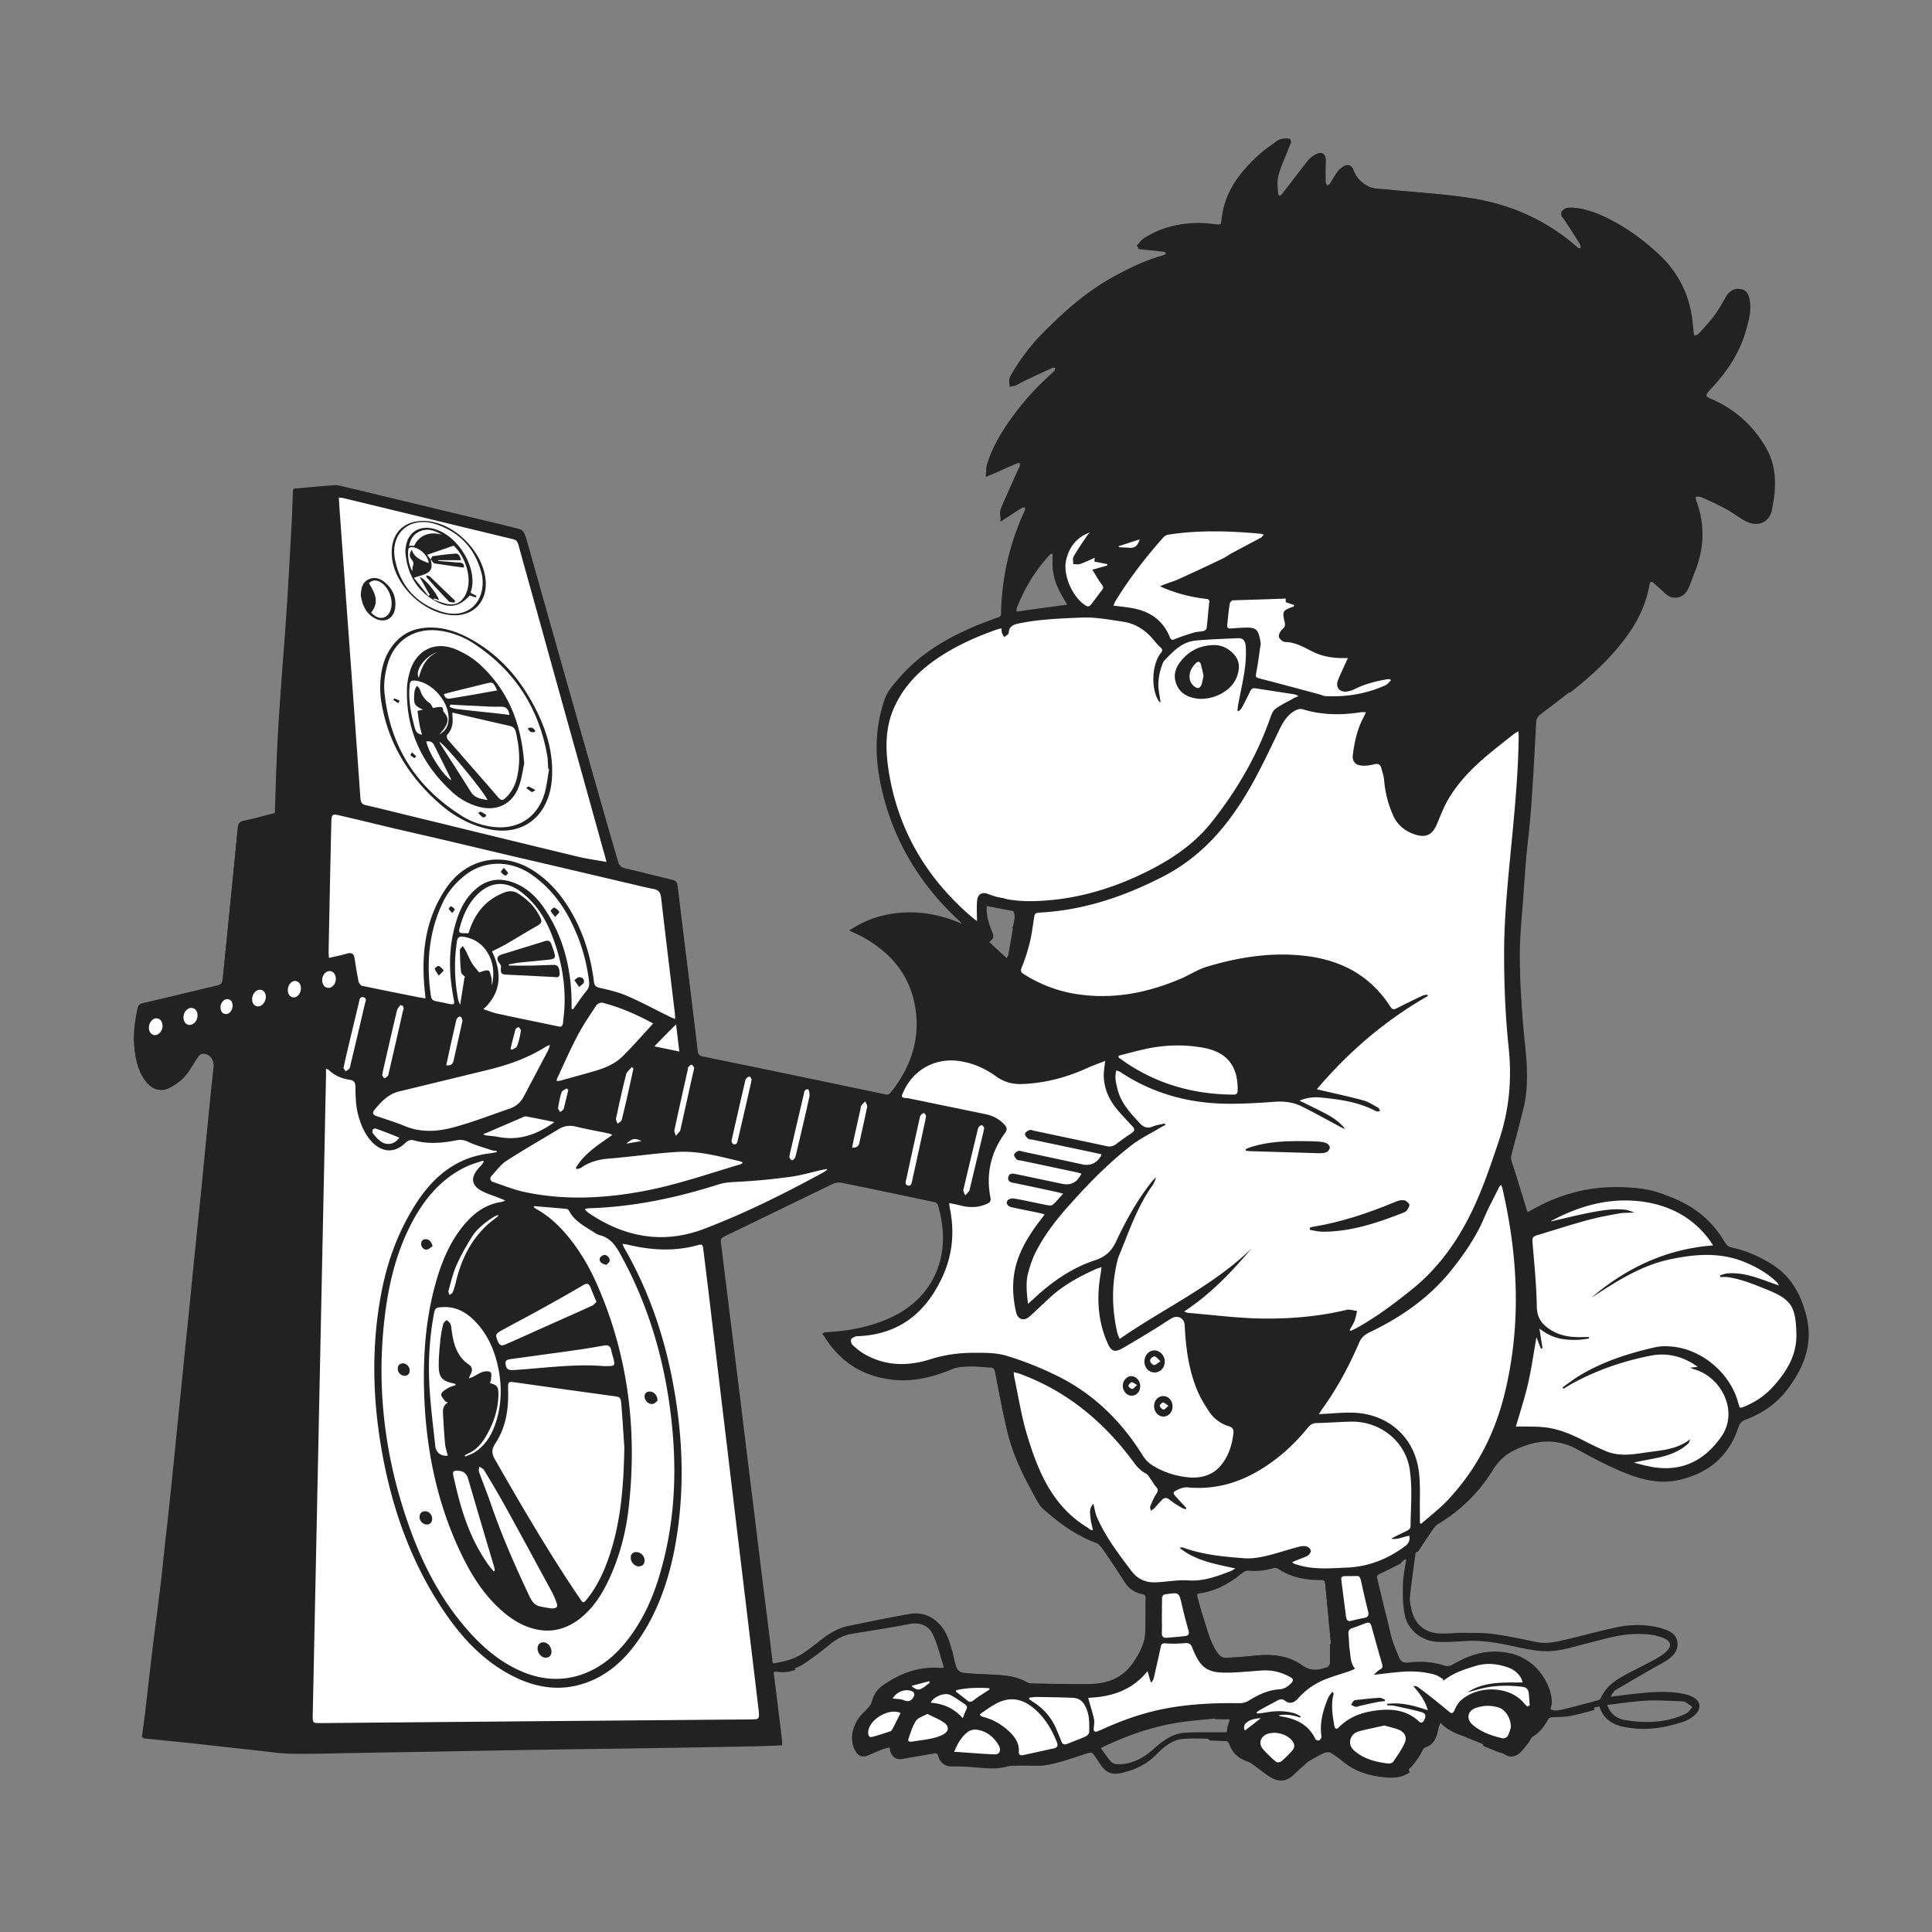 <svg xmlns="http://www.w3.org/2000/svg" xml:space="preserve" id="Calque_1" x="0" y="0" version="1.1" viewBox="0 0 1117.1 1117.1">
  <rect x="0" y="0" width="1117.1" height="1117.1" fill="#808080" stroke="none"/>
  <style>
    .st1{fill:#222}
  </style>
  <path id="fond" fill="#fff" stroke="#222" stroke-miterlimit="10" stroke-width="2" d="M1043.7 762.1c-3.2-13.9-9.9-25.2-22.9-32.1-6.5-3.4-13.2-6-20.3-7.7-1.3-.3-2.6-1.5-3.4-2.6-3.6-4.5-6.6-9.7-10.7-13.7-8.8-8.6-19.9-13.2-31.5-16.4-10-2.7-20.3-2.3-30.5-1.2-13.5 1.5-26.2 5.4-37.8 12.5-3.5 2.2-3.9 1.9-5.1-2.1-2.8-9.3-5.8-18.5-8.7-27.8-.3-1-.2-2.2.1-3.2 2.2-8.6 4.4-17.2 6.7-25.8 3.5-13.5 2.4-27.1.9-40.8-.6-5.8-1.1-11.5-1.5-17.3-.5-7.8-1-15.6-1.1-23.3-.2-7-.2-14 .3-20.9.4-6.4.9-12.9 1.5-19.3.7-12.1 1.8-24.1 2.6-36.2.7-10.1 1.2-20.3 1.1-30.5 0-4.8-.2-9.7-.6-14.5l-.6-6.2c-.3-.5-.4-1.8-.4-2.3s-.1-.9-.1-1.1c-2.2-13.3 3.3-25.2 16.8-29.5 2.8-.9 6-1.1 9.1-.7 11.4-8.9 22-18.6 30.8-30.2 7.2-9.4 12.4-19.7 14.4-31.5.4-2.3 2.1-3 3.9-1.5 2.2 1.8 4.3 3.9 6.5 5.8.7.7 1.5 1.4 2.3 1.8 3.5 1.8 7.6.5 9.6-3.5 1.5-3.1 2.5-6.4 3.8-9.6 5.4-13.3 6.1-26.6 1.2-40.2-1.4-3.9-.4-5 3.8-4.1.4.1.9.2 1.3.4 4.9 2.4 9.8 4.7 14.5 7.3 4 2.2 7.6 5 11.7 6.9 5.9 2.7 11.4-.7 12.3-7 .4-2.8 1.1-5.5 1.3-8.3.8-8.7.2-17.2-4.1-25.1a64.94 64.94 0 0 0-32.5-29.3c-3-1.3-3.5-2.9-1.4-5.4 1-1.2 2.1-2.3 3.1-3.4 8.3-9.2 15-19.4 18.4-31.4 1.7-6 3.5-12 2-18.4-.5-2.3-1.8-4.4-4.1-4.5-1.9-.1-4.1 1-5.9 1.9-.9.5-1.4 1.8-2 2.8-1.7 2.9-3.2 6-5.2 8.6-3.4 4.4-7 8.5-10.8 12.6-.7.7-2.2.9-3.4.8-.3 0-.7-1.6-.8-2.5-.2-1.7-.3-3.4-.5-5.1-1.5-15.8-8-29.2-19.7-39.9-7.7-7.1-16-13.4-25.3-18.4-7.3-3.9-14.9-7.3-23.3-7.9-1.8-.1-3.6 1.1-5.4 1.7.7 1.6 1.1 3.3 2 4.7 2.6 4.1 5.4 8.1 8 12.3.5.8.7 1.9.8 2.8.2 2.1-1.2 2.2-2.7 1.7-.6-.2-1.1-.9-1.7-1.3-18-15.5-39.1-24.3-62.3-27.7-15.4-2.3-31.1-3.1-46.6-4.6-3.6-.4-7.6-.2-10.6-1.8-3.9-2.1-7.6-5.3-9.2-10-.7-2-2.1-2.8-4-1.8-1.2.7-2.5 1.6-3.3 2.7-1.6 2.2-2.9 4.6-4.5 6.8-.6.9-1.9 1.3-2.8 2-.5-.9-1.5-1.9-1.6-2.8-.2-4.1-.1-8.3 0-12.5.1-3.5-1.5-4.6-4.5-2.9-1.7 1-3.4 2.3-4.6 3.8-4.8 6.1-9.4 12.4-14.2 18.6-.6.8-1.8 1.2-2.7 1.8-.5-.8-1.5-1.7-1.6-2.5-.2-3.6-.7-7.4.2-10.8 1.5-5.6 4.2-11 6.2-16.5.4-1.1.4-2.3.6-3.5-1.3 0-2.6-.1-3.8.1-.7.1-1.3.6-1.9 1-5.4 3.2-10.3 7.1-14.7 11.6-9.3 9.6-16.2 20.3-17.4 33.9-.3 3.1-1.7 3.1-4.1 3-5.7-.3-11.4-.8-17.1-.4a51 51 0 0 0-23.6 7.9c-1.5.9-2.5 2.4-3.8 3.7.2.3.4.6.5 1l5.6.6c3 .3 6 .6 8.9 1 .6.1 1.5 1.1 1.6 1.7 0 .6-.8 1.5-1.4 1.9-.7.5-1.7.6-2.6.9-9.9 2.9-19.1 7.5-28.1 12.5-16.3 9-29.8 21.5-42.4 34.8-6 6.3-10.5 14.1-15.5 21.3-.7 1.1-.3 3-.4 4.5 1.3-.4 2.6-.6 3.8-1.2.9-.4 1.6-1.2 2.5-1.6 5.8-2.7 11.7-5.4 17.6-7.9.7-.3 1.7.3 2.6.5-.2.9-.3 1.9-.6 2.7-.3.6-1 1-1.5 1.5-7.7 6.9-14.8 14.2-20.9 22.6-6.8 9.3-13.2 18.7-16.6 29.9-.5 1.5-.4 3.3-.6 5.4 1.2-.5 1.5-.6 1.9-.7 4.9-2.2 9.7-4.4 14.7-6.5.9-.4 2.2-.1 3.3 0-.2 1.2-.3 2.4-.6 3.5-.1.5-.6.9-.8 1.4-3.4 7.6-6.8 15.2-10 22.9-.6 1.3-.1 3.1-.1 5 4-2.6 7.4-4.9 10.9-7 .8-.5 2.1-.2 3.2-.3 0 1 .3 2.2-.1 3.1-8.8 19-13.4 38.9-13.7 59.8 0 .9-1.1 2.2-2 2.6-4.2 1.8-8.7 3.2-12.9 5-17.1 7.2-32.8 16.4-44.9 30.8-2.9 3.5-6.1 7.2-7.6 11.4-5.2 14.7-5.6 29.9-2.8 45.1 5.6 29.9 19.5 55.4 41 76.9 1.9 1.9 4 3.7 5.9 5.7.5.5.5 1.5.8 2.3-.8.2-1.6.5-2.5.6-.5 0-1-.4-1.5-.6-11-4.8-22.4-7.3-34.5-5.9-9.1 1-17.5 3.9-25.7 8.6 1.2.6 2.2 1 3.2 1.5 1.1.5 2.1 1 3.2 1.6 15.3 8.6 26.3 20.7 30.1 38.2 4.2 19.6-1.2 37-13.2 52.7-1.7 2.2-3.3 2.8-6 2.3-35-7.4-70-14.6-105-21.9-1.9-.4-2.8-1.4-3-3.3l-1.8-15.1c-1.5-12.4-3-24.9-4.6-37.3-1.8-14.3-3.6-28.6-5.2-43-.2-2-.9-2.8-2.8-3.3-9.2-2.1-18.3-4.5-27.5-6.6-2.3-.5-3.5-1.7-4.1-4-17.6-62.5-35.3-124.9-52.9-187.4-.9-3.4-2.5-4.9-5.8-5.7-22.4-5.3-44.7-10.7-67.1-16.1-11.2-2.7-22.2-6.3-33.6-7.8-8.5-1.1-17.5.5-26.4.9-.3 7.2-.5 13.8-.8 20.4-.8 14.9-1.5 29.8-2.5 44.6-1 15.3-2.4 30.6-3.5 45.9-1.1 17.4-2.2 34.8-3 52.3-.3 7.4.1 14.9 0 22.3 0 .8-1 2.1-1.8 2.3-6.1 1.7-12.2 3.2-18.3 4.9-.9.2-2 1.3-2.1 2.1-1.1 9.5-1.9 18.9-2.9 28.4-.9 9.6-1.9 19.1-2.8 28.7-1 10.2-2.1 20.4-3.1 30.5-.4 3.8-.6 4.2-4.3 5.1-14.1 3.4-28.2 6.8-42.3 10.3-.9.2-2.1 1.4-2.4 2.3-2.1 8.2-2.9 16.5-1.7 24.9.9 6 2.4 11.8 6.4 16.6 3.3 4 7.8 5.2 12.2 2.9 3-1.6 5.9-3.6 8.2-6.1 2.7-3 4.7-6.7 6.9-10.1 1.2-1.7 2.2-3.5 4.7-3.6 4.2-.1 7.7 4.3 7.2 8.9-1.3 12.1-2.5 24.2-3.7 36.2-1 9.8-2 19.7-2.9 29.5l-3.6 35.2c-1 9.8-1.9 19.7-2.9 29.5-1 10.3-2.1 20.5-3.1 30.8-1 9.6-1.9 19.1-2.8 28.7-1 10.2-2.1 20.4-3.1 30.5-.9 8.4-1.7 16.8-2.5 25.2-1.1 10.7-2.2 21.5-3.4 32.2-1.1 10.4-2.2 20.7-3.4 31.1-1.3 11.1-2.8 22.1-4.2 33.2-1.8 14.9-3.4 29.8-5.1 44.9 1.8.2 3.8.4 5.7.6l17.5 1.8c7.9.8 15.8 1.7 23.7 2.6 6.1.7 12.2 1.3 18.3 2 6.2.6 12.4 1.7 18.6 1.8 12.4.2 24.7-.2 37.1-.4 21.1-.4 42.2-.7 63.2-1.1 19.5-.4 39.1-.7 58.6-1 16.4-.3 32.7-.4 49.1-.7 20.7-.3 41.4-.7 62.1-1.1 4.4-.1 8.8-.3 13.3-.5v-1.7c-1.5-12.4-3-24.8-4.6-37.2-.5-3.5-.1-4.1 3.5-3.6 2.8.4 5.6.1 8.1-.7-1.1-1-2-2.1-2.8-3.3-2.2.6-4.4 1.1-6.7 1.4-2.1.3-2.7-.2-3-2.2-1.7-14.2-3.5-28.5-5.3-42.7l-5.7-46.5-6.9-56.2c-2.8-23-5.7-46-8.5-69-1.2-9.4-2.3-18.8-3.5-28.1-.3-2.2.6-3.4 2.6-4.4 21-10.1 41.8-20.3 62.8-30.4 1.6-.8 3.7-1 5.5-.7 18 3.6 35.9 7.4 53.9 11.2 1.1.2 2.6 1.4 2.9 2.4 4.7 16.8 4.8 33.3-5.5 48.4-6.6 9.6-15.8 15.9-26.5 20.1-10.1 3.9-20.6 5.7-31.4 6.5-.8.1-1.6.1-2.8.2 8.1 13.7 19.7 21.7 34.9 24.5 13.2 2.4 25.7-.3 38-5.5 3.3-1.4 7.3-1.5 10.9-1.6 3.8-.1 7.6.5 11.4.6 2.6.1 3.5 1.5 4 3.9 2.1 10.9 4.1 21.7 6.6 32.5 3.4 15 10.4 28.6 17.9 42 .7 1.3 1.7 2.6 2.8 3.6 9.1 8.1 18.8 15.2 30.3 19.5 1.6.6 3.1 2.2 4.1 3.6 4.4 6.4 8.7 12.9 13 19.5 2.3 3.6 5.5 5.7 9.6 6.5 1.9.4 2.7 1.4 2.6 3.4-.2 7.2.1 14.4-.3 21.5-.2 3-1.6 6.1-2.8 9-5.8 13.2-15.9 20.2-30.4 20.2-11.2 0-22.3-.3-33.5-.4-.9 0-1.9-.2-2.6-.6-7.6-4.5-16.2-4.3-24.6-4.8-3.9-.2-7.8-.3-11.7-.5-3.2-.1-5-2-5.8-4.9-.7-2.7-1.3-5.5-1.9-8.2-1.6.7-3.2 1.2-4.8 1.5.4 1.5.7 3 1.2 4.5 1.2 4.3.9 4.7-3.5 4.3-.5-.1-1.1 0-1.6 0-9.4.3-18.1 3-26.2 7.9-5 3-9 6.6-10 12.8-.2 1-1.2 2-2 2.7-4.3 3-6.7 7.2-8.2 12.1-1.1 3.7-1.3 7.3.8 10.7 1.6 2.7 3.3 3.2 6.2 2 2.5-1 5-2.2 7.5-3.2 1.3-.5 2.7-.9 4.1-1.2 1.5-.3 2.3.3 2.4 2 .4 3.5 2.9 5.1 6.3 4.4 5.9-1.1 11.9-2.1 17.9-3.1 1.8-.3 3 .1 3.6 2.2 1 3.7 3.7 5.3 7.1 5.3 4.4-.1 8.8.1 13.2.5 6.1.5 12 1.2 18.1-.4 2.5-.7 5.3-.5 7.9-.6 5.4-.2 11 .6 16.2-.5 7.5-1.5 14.8-4.1 22.1-6.5 2.3-.7 4-.8 5.5 1.2.5.7 1 1.4 1.4 2 .8-.7 1.6-1.3 2.4-1.8-.5-.6-.9-1.2-1.4-1.7-1.2-1.4-1-2.3.7-3.1 13.3-6.4 27.1-11.4 41.6-14 8.1-1.5 16.5-2 24.7-2.9 0 .2 0 .3.1.5 2.1 0 4.2.1 6.3 0 2.5-.2 3 1.1 2.6 3.2-.5 2.2-.8 4.4-1.7 6.5-.3.7-1.8 1.2-2.8 1.2-3.2 0-6.4-.1-9.6-.2.7.5 1.4 1 2.1 1.6l8.5.3c1.8 0 2.8 1 3.3 2.6 1.7 4.8 5.1 7.7 9.9 9.3 1.5.5 2.8 1.5 4.1 2.4 3.4 2.4 6.5 5.2 10.1 7.2 4 2.2 8 1.6 11.4-1.7 2.3-2.3 4.8-4.4 7.2-6.6.7-.7 1.5-1.3 2.4-1.8 2.9-1.6 5.7-3.4 8.8-4.6 1.3-.5 3.3-.5 4.4.2 2.8 1.7 5.4 3.8 8.1 5.9 6.2 4.8 13.5 7 21.1 7.9 5.1.6 10.3.7 14.5-2.1a29 29 0 0 1-.9-5.9c-.6-13 11.4-24 24-24 9.9 0 18 6 21.7 14.4 2.6 1 5.2 2.1 7.8 3.1 1.3.5 2.8.8 4 1.5 2.7 1.7 5.3 1.4 7.5-.5 1.9-1.7 3.4-3.8 5-5.8 1-1.3 1.6-3.1 2.8-3.9 4.1-2.4 6.6-6 8.8-10 .4-.7 1.4-1.2 2.2-1.3 3.5-.3 7.1-.1 10.5-.7 4.6-.9 9.1-2.1 13.6-3.3-.1-.6-.1-1.3-.2-1.9-5.3 1.4-10.6 2.8-16 4.2-.4.1-.7.2-1.1.2-2.2 0-4.8.7-6.6-.1-2.8-1.2-.5-4-.6-6.1-.2-6.2-2.7-11.5-6.4-16.3-6.5-8.3-15.5-11.3-29.5-11.6-4.7-.2-12 3.5-19.4 7.2-1.6.8-4 1.5-5.6 1-6.9-2.2-13.9-2.8-21.1-1.9-3.3.4-4.9-1.2-6.4-3.8-3.7-6.8-4.8-14.3-6.6-21.6-2-8-4-16-5.9-24.1-.5-1.9 0-3.2 2-4.1 3.9-1.8 7.7-3.8 11.6-5.7 2.7-3.2 6.3-5.6 10.3-7.1 2.7-4.2 5.5-8.3 8.3-12.4 1-1.4 2.1-2.8 3.5-3.6 13-7.8 23.4-18.2 31.3-30.9 3.1-5 7-8.8 12.1-11.4 12.8-6.5 25.6-7.9 38.8-.4 8.5 4.8 17.3 9.3 26.3 13 9.8 4 20.1 6.6 30.8 4.2 16.6-3.7 28.4-13.3 33.8-29.8.9-2.6 2.1-4.1 4.6-5 9.7-3.5 17.9-9.3 24.1-17.5 9.2-12.3 14.3-25.2 10.8-40.4zM577.1 559c-9.3 0-12.5-9.4-9.6-15.9 0-1.8.4-3.5 1.2-5.1-4.7-6.3-1.9-18 8.4-18 9.5 0 12.6 9.8 9.4 16.3 2.5 3.3 2.9 8.1 1.2 11.9-.1 5.5-3.6 10.8-10.6 10.8zm38.1-207.7c-8.3 1.1-16.5 2.4-24.8 3.5-1.2.2-2.4 0-3.7-.1.1-1.3 0-2.7.4-3.8 4.3-10.8 10.1-20.7 17.9-29.4.6-.7 1.2-1.4 1.9-1.9.5-.4 1.5-.6 2-.3.5.2.8 1.1.8 1.8.1 1.3-.1 2.5-.1 3.8-.2 8.3 3.1 15.5 7.4 22.4 1.9 2.8 1.4 3.6-1.8 4zm155 610.5c0 2.2-1.2 3.6-3.5 3.8h-.3c-5.1 1.6-9.4 1.4-14.3-2.1-8.5-6-18.7-6.2-28.9-4.9-4.6.6-9.2.6-13.9 1-2.9.2-4.6-1.2-6.2-3.5-4.3-6.2-5.9-13.4-8.2-20.4-1.3-3.9-2.3-7.8-3.4-11.8-.5-1.9-.3-3.3 1.9-3.6 9.3-1.2 17.1-5.7 24.2-11.5 1.1-.9 2.9-1.7 4.3-1.6 4.8.4 9.4-.1 14-1.4 1.1-.3 2.7-.2 3.6.4 6.7 4.5 14.2 6.2 22.1 6.4.7 0 1.5.1 2.2 0 2.3-.2 3.3 1 3.5 3.2 1.1 11.8 2.2 23.7 3.4 35.5-.2 0-.4 0-.6.1.1 3.5.1 6.9.1 10.4z"/>
  <path d="M1044.7 764.5c-2.2-12.1-6.5-23.3-16.9-31-7.9-5.9-16.6-10-26.3-12.1-1.4-.3-3.2-1-3.7-2.1-8.5-16-23-24.4-39.3-29.9-6-2-12.6-2.4-18.9-2.8-15.1-1-29.6 1.8-43.4 7.7-4.5 1.9-8.7 4.4-13.2 6.7-.3-1-.7-2-1-3.1-2.5-8.4-4.8-16.9-7.7-25.2-.9-2.7-.8-4.8 0-7.5 5.3-17.8 9.9-35.6 7.5-54.5-1.3-10.5-1.5-21.1-2.2-31.7-.5-7.5-1.7-15-1.5-22.5.5-15 1.4-29.9 2.7-44.8 1.1-14 3.2-28 4.3-42 1.3-17.2 2.2-34.4 3.1-51.6.1-2.3.8-3.8 2.7-5.2 15.1-11.4 30.2-22.7 42.7-37.1 9.6-11.1 17-23.3 19.5-38 .3-2 1.3-2.3 2.7-1.1 2.3 2 4.7 4.1 6.9 6.2 2.4 2.4 5.1 3 8.2 1.9 3-1.1 4.5-3.6 5.6-6.3 1-2.6 1.9-5.3 2.9-7.9 5.3-13.5 5.8-27 1-40.7-.3-.9-.5-1.8-.9-3.2 1.6.2 2.9.2 3.9.6 4.6 2 9.3 4 13.8 6.4 3.7 2 7.1 4.7 10.8 6.9 1.5.9 3.3 1.6 5 1.9 6.7.8 9.8-2 11.4-9.3 4.2-19.4-1-35.7-15.4-49.2-6-5.7-13-10.3-20.6-13.5-2.7-1.1-2.8-1.7-1.1-3.9 1-1.2 2.1-2.3 3.1-3.4 9.6-10.5 16.8-22.3 19.8-36.4 1-4.7 2-9.4.8-14.3-.6-2.5-2-4.6-4.6-5.3-2.8-.7-5.2.4-7.1 2.5-.8.9-1.5 2.1-2.1 3.2-4.1 7.4-8.7 14.5-15.1 20.2-.9.8-1.9 1.4-3.5 2.6 0-2.1.1-3.4 0-4.6-.6-12.9-4-24.9-12-35.3-9.1-11.7-20.8-20.4-33.7-27.7-7.3-4.1-15-7.2-23.5-8-2.5-.2-5-.1-6.3 2.2-1.4 2.4.9 3.9 2.1 5.7 3.1 4.7 6 9.5 9 14.2.4.6.4 1.4.6 2.1-1.5-.4-2.6-1-3.5-1.9-17.6-15.4-38.2-24.4-61.1-27.9-16-2.4-32.3-3.4-48.5-5-3.5-.4-7.4-.2-10.4-1.7-3.9-1.9-7.3-5.1-8.9-9.5-1-2.6-2.5-3.5-5-2.4a11 11 0 0 0-3.9 3.2c-1.7 2.2-3 4.7-4.5 7.1-.4.7-1 1.3-1.8 2.5-.4-1.7-.8-2.6-.9-3.6 0-4.2 0-8.5.1-12.7 0-3.3-1.9-4.8-4.9-3.5-1.8.8-3.6 2-4.8 3.5-5.2 6.4-10.1 13-15.2 19.5-.5.6-1 1.3-1.5 1.9-.2-.1-.5-.1-.7-.2-.3-1.6-.6-3.3-.7-4.9-.7-8.6 2.7-16.2 6.6-23.5.8-1.6 2.3-3.6.3-4.8-1.3-.8-3.5-.2-5.3.2-1 .2-2 .9-2.8 1.6-4.8 3.9-9.8 7.6-14.1 11.9-9 8.9-15.5 19.2-16.7 32.2-.1 1.1-.4 2.3-.6 3.4-.5.1-.9.2-1.2.2l-2.7-.3c-14.1-2-27.3.4-39.6 7.5-1.2.7-2.4 1.7-3.3 2.8-1.6 2-1 3.7 1.6 4 2.2.3 4.5.3 6.8.5 2.6.3 5.1.8 8 1.3-.6.8-.7 1-.9 1.1-.9.4-1.8.7-2.8 1-10.3 3-19.8 7.6-29.1 12.8-13.9 7.9-25.7 18.3-37.1 29.3-8.1 7.8-15.1 16.5-20.7 26.2-.7 1.3-1.4 2.8-1.5 4.3-.2 2.4 1.6 3.5 3.7 2.5.7-.3 1.4-.9 2.1-1.2 6.4-3.1 12.9-6.2 19.3-9.3.8-.4 1.8-.4 2.7-.6-.5 1.4-1.2 2.2-2 3-5.8 5.9-11.9 11.6-17.2 17.8-8.1 9.5-15.2 19.8-19.8 31.5-.9 2.3-1.6 4.6-2 7-.2 1 .5 2.3 1.2 3 .3.3 1.8-.2 2.6-.6 4.8-2.1 9.6-4.2 14.5-6.3.6-.3 1.3-.2 2.3-.3-.5 1.1-.7 1.7-1 2.4-3.6 7.9-7.2 15.8-10.8 23.8-.5 1.2-.8 2.6-.8 4 0 1 .6 2.2 1.3 2.7.5.3 1.8-.3 2.6-.8 2.8-1.8 5.6-3.7 8.4-5.5.8-.5 1.7-.7 3.1-1.3-.4 1.3-.6 2-.9 2.7-8.9 18.9-13.3 38.7-13.7 59.5 0 1.4-.4 2-1.8 2.5-5.3 1.9-10.6 3.8-15.7 6.1-15.8 6.9-30.3 15.8-41.7 29-3.4 3.9-7 7.8-8.6 13-5 15.9-5.2 32-1.8 48.1 6.6 31.7 22.3 58.3 46.5 79.9.7.6 1.3 1.3 1.9 1.9-29.9-13.9-55-5.3-65.9 2.7.9.4 1.7.8 2.5 1.2 4.1 2.3 8.4 4.4 12.2 7.1 15.4 11.2 23.7 26.3 23.7 45.5 0 15.2-5.9 28.5-15.3 40.2-1 1.3-2 1.4-3.5 1.1-35.2-7.4-70.3-14.7-105.5-21.9-1.9-.4-2.5-1.5-2.7-3.2-.4-3.7-.8-7.4-1.3-11.1-3.4-28.1-6.9-56.2-10.3-84.3-.2-2-1-3-3-3.5-9-2.1-17.9-4.5-26.9-6.5-2.9-.6-4-1.9-4.7-4.6-18.2-62.6-35.9-125.3-53.6-188-.6-2.2-1.8-3.4-3.9-3.9-3.4-.8-6.7-1.7-10-2.5-30.9-7.4-61.9-14.9-92.9-22.3-1.5-.4-3.1-.5-4.6-.3-6.9.5-13.8 1.2-20.6 1.8-1.8.1-2.3.8-2.3 2.5-.2 7.4-.5 14.7-.9 22.1-.9 16.3-1.8 32.7-2.9 49-.9 14.1-2.1 28.3-3.1 42.4-.7 9.8-1.4 19.6-1.9 29.4-.7 13.9-1.1 27.9-1.6 42.3-5.6 1.4-11.9 3.1-18.2 4.5-2.3.5-3 1.7-3.2 3.9-.9 10-1.9 19.9-2.9 29.8-1.9 19.2-3.9 38.5-5.8 57.7-.2 2.3-1.1 3.3-3.3 3.8-14.3 3.4-28.6 6.9-42.9 10.2-1.9.4-2.7 1.3-3.1 3.1-1.7 8-2.7 16.1-1.6 24.3.8 5.9 2.1 11.6 5.7 16.6 4.1 5.7 9.5 7 15.7 3.8 4.8-2.5 8.2-6.5 11.1-11 1.4-2 2.5-4.2 3.8-6.3 1.3-1.9 3.1-2.5 5.2-1.6 2.8 1.2 4.5 4.8 4.1 7.9-.7 6.4-1.4 12.8-2 19.2-1.4 13.6-2.7 27.1-4 40.7-1.7 17.3-3.5 34.7-5.3 52-1.5 15.3-3 30.5-4.6 45.8-1.6 15.5-3.1 31.1-4.7 46.6l-3.6 35.8c-1.2 11.4-2.4 22.7-3.7 34.1-1 8.8-1.8 17.7-2.9 26.5-1.5 12.5-3.2 25-4.7 37.5-1.5 12.3-2.8 24.5-4.3 36.8-.5 4.2-1.1 8.4-1.7 12.7 1 .1 1.9.3 2.7.3 16 1.7 32 3.4 48 5 18.9 2 37.6 4.2 56.7 3.6 31.2-1.1 62.5-1.2 93.7-1.8 30.7-.5 61.4-1.1 92.1-1.7 20.5-.4 41-.8 61.6-1.1 5-.1 9.9 0 15.2 0-1.8-14.8-3.5-28.9-5.3-43.5 8.1 2.2 14.5-.7 20.4-4.8 4.3-3 8.5-6.2 12.6-9.6 3.8-3.1 7.9-5.4 12.8-6.2 11.2-1.9 22.4-3.5 33.4-5.7 6.4-1.2 11.2 1.2 13.5 6.1 2.8 5.9 4.3 12.5 6.4 19.1-1.1.1-1.6.2-2 .2-12.4-1-23.2 3-33.2 10-3.5 2.4-5.5 5.6-6.6 9.7-.3 1.4-1.4 2.6-2.4 3.7-1.9 2.2-4.3 4.1-5.7 6.5-2.9 4.9-4.4 10.3-2.2 15.9 1.6 4.1 4.2 5.1 8.2 3.4 3.4-1.4 6.7-2.8 10-4.2 1.5-.6 2.5-.6 2.7 1.6.2 3.7 2.9 5.6 6.6 4.9l17.4-3c1.9-.4 3.1-.2 3.8 2.1 1.3 4.1 3 5 7 5.1 6.1.2 12.1.6 18.2 1.1 5.1.4 10.1.3 15.1-1.3 1.7-.5 3.5-.4 5.3-.4 6-.1 12.1.8 17.9-.3 7.4-1.3 14.5-4 21.6-6.3 1.9-.6 3.3-.7 4.5 1 1.4 2 2.8 4 4.1 6 3.2 5 6.6 6.6 12.5 5.2 7.5-1.7 14.4-4.9 19.9-10.5 4.2-4.3 9-8.5 15.1-9.1 7.4-.7 15 0 22.5 0 2.7 0 4.1 1.2 5.1 3.7 1.8 4.2 5.2 6.9 9.7 8.1 1.3.4 2.5 1.3 3.7 2.1 3.4 2.5 6.6 5.4 10.3 7.4 4.2 2.3 8.6 1.8 12.3-1.8 2.3-2.3 4.8-4.4 7.2-6.6.7-.6 1.4-1.2 2.2-1.6 3-1.7 5.9-3.3 9-4.9.8-.4 2-.7 2.7-.3 2 1.1 4 2.2 5.6 3.8 6.5 6.4 14.6 9.6 23.4 10.5 12 1.2 15.6 1.4 23.5-10.6.6-1 1.1-2.1 1.7-3.1.4-.7.9-1.6 1.5-1.8 5.5-1.7 6.8-6.3 7.8-11.2.2-.9.6-1.7 1-3.1 4.4 4.5 9.5 6.5 14.8 8.3.3.1.6.4 1 .5 5.5 2.2 11.1 4.4 16.7 6.6 1.2.5 2.5.6 3.6 1.2 4.8 2.2 8.8 1.8 11.7-2.6 2.8-4.3 6.1-7.9 9.8-11.4 2.1-1.9 3.3-4.7 4.9-6.9 10.4 1.5 19.7-3.3 29.5-5.1 2.3 7.2 7.6 10.6 14.6 11.9 9.8 1.9 19.5 1.1 29-1.6 4.5-1.2 8.9-2.5 12.3-6.1 2.9-3.1 2.5-7-1.1-9.2a17 17 0 0 0-5.8-2.2c-10.6-2.3-21.1-.9-31.7.2-3.6.4-7.2.9-10.8 1.4.8-1.7 1.7-3.2 3-4 7.1-4.2 14.2-8.3 21.3-12.4 3.1-1.8 6.3-3.3 9.1-5.3 3.5-2.5 6-5.9 5.1-10.4-.8-4.3-4.4-6-8.1-7.2-9.1-2.8-18.3-2.7-27.4-.8-9.6 2.1-19.1 4.7-28.7 7-5.7 1.3-11.5 2.7-17.4 1.4-8.2-1.7-16.5-3.5-24.8-4.6-5.7-.8-11.6-.6-17.4-.7-4.9 0-9.8.7-14.6.3-8.2-.7-13.5-5.7-15.3-13.9-.6-2.5-1.1-5.3-.8-7.8.9-8.3 2.1-16.5 3.2-24.8.1-.7.6-1.3 1-1.9 2.8-4.2 5.5-8.5 8.4-12.7.8-1.2 1.8-2.6 3.1-3.3 14.2-8.5 25.2-20.2 33.8-34.1.6-1 1.2-2.2 2.1-2.8 5.6-4.3 11.4-8.2 18.6-9.7 10.1-2 19.3-1.1 28.4 4.4 7.9 4.8 16.3 8.7 24.9 12.2 10 4.1 20.5 6.7 31.4 4.3 17.1-3.7 29-13.6 34.6-30.4.7-2.2 1.7-3.5 3.9-4.3 10-3.5 18.2-9.5 24.6-17.8 8.6-10.7 14-22.9 11.4-37.3zm-955.2-166c-1.9-.1-3.3-1.7-3.4-4.1-.1-2.9 2-5.6 4.3-5.6 2.1 0 3.5 1.8 3.6 4.3 0 2.8-2.1 5.5-4.5 5.4zm20.1-5.9c-2.1 0-3.5-1.9-3.5-4.4 0-2.9 2.2-5.5 4.6-5.4 2.1.1 3.6 1.9 3.5 4.4 0 2.9-2.1 5.4-4.6 5.4zm20.9-6.3c-2.3-.2-2.9-1.9-3-3.9 0-2.5 2-4.8 4-4.7 2.3.2 2.9 1.9 3 3.6 0 2.9-1.9 5.2-4 5zm18.8-4.4c-2.1 0-3.6-1.7-3.5-4.3.1-2.9 2.1-5.3 4.5-5.3 2 0 3.4 1.7 3.4 4.2-.1 2.8-2.1 5.3-4.4 5.4zm669.8-99.1c5.6 1.5 9-.3 11.4-5.5 2.3-5.3 4.3-10.9 7.3-15.8 5.3-8.8 12.3-16.2 20-22.9 5.5-4.8 11.4-9.3 17.2-13.9.7-.6 1.6-1 2.9-1.9.1 1.6.3 2.7.2 3.7-.3 23.1-2.7 46.1-4.9 69.1-1.7 17.5-3.3 35.2-3.5 52.8-.1 19 .6 38.2 2.6 57.1 2 18.7.3 36.6-5.7 54.3-5.6 16.8-11.3 33.6-20 49.2-7.9 14.2-17.7 26.5-30.4 36.7-10.2 8.2-20.7 16.1-32.2 22.4-1 .5-2.1 1-3.1 1.5-.2-.2-.4-.3-.5-.5.9-1.8 2.1-3.5 2.8-5.3.7-1.9 1-3.9 1.5-5.8-2.1-.2-4.3-1.1-6.2-.6-15.9 3.8-32.2 5.2-48.4 5-14.4-.2-28.8-2.1-43.2-3.3-.5 0-1-.3-2.2-.8 15.4-10.1 27.5-22.9 39-36.5-22.3 21.8-50.7 34.6-76.3 52.4-.5-1.3-1-2.3-1.3-3.3-3.2-13.9-3.5-27.9 0-41.9.2-1 .5-1.9.9-2.9 5.7-13.8 10.4-28 19.1-40.3 1.1-1.5 1.9-3.3 2.3-5.2-.9 1-1.9 2-2.8 3.1-8.2 10.5-14.7 22.2-20.3 34.2-2.7 5.6-6.1 8.8-12.2 10.8-13.7 4.5-25.4 12.8-35.9 22.7-.8.7-1.6 1.4-2.8 2.5-.7-6.3-1.4-12 0-17.6 1.1-4.1 2.4-8.2 4.3-12 5.5-10.9 13-20.3 21.2-29.3 10.6-11.8 21.7-23 34.2-32.7 5.3-4.1 11.4-7 17.2-10.5.8-.5 1.7-.9 2.5-1.3l-.3-.9c-2.3.6-4.7.8-6.8 1.7-3.2 1.4-5.5.5-7.7-1.9-5.3-5.7-10.6-11.3-12.7-19.1-.9-3.6-2-7.3-.8-11.4.9.4 1.6.5 2.2.9 19.4 12.9 40.9 18.5 64 18.4 8.3 0 16.5-.5 24.7-1.1 5.8-.5 11.3.1 16.4 2.7 7.4 3.7 14.6 7.7 21.9 11.6.9.5 1.8 1.1 3 1.3-3.2-4.1-7.5-6.9-12-9.2-4.6-2.4-9.2-4.6-14.3-7.1 4.3-1.8 8.4-2.2 12.4-1.8 11 1.1 21.9 2.6 31.8 7.9.6.3 1.6 0 2.4-.1-.4-.7-.6-1.6-1.1-1.9-2.8-1.5-5.5-3.4-8.5-4.2-7.5-2.1-15.2-3.7-22.8-5.5-1.1-.3-2.3-.5-4.2-1 18.6-21.9 39.7-39.9 64.2-53.9-.1-.3-.2-.6-.3-.8-1 .2-2.1.2-3 .7-4.9 2.3-9.8 4.7-14.7 7.2-1.6.8-2.5.8-3.6-.8-12.2-19.1-30.3-27.9-52.2-29.8-18.5-1.7-36.5 1.3-54.1 6.6-5 1.5-9.5 4.5-14.3 6.6-18.5 8-37.7 12.1-57.9 9.6-12-1.4-23.4-5.5-33.6-12-1.7-1.1-1.9-1.9-1.1-3.9 1.9-4.6 3.4-9.4 4.6-14.2 1.2-4.9 1.8-10 2.6-15 .2-1.6.8-2.3 2.6-2.4 25.8-1.3 49.5-9.3 72.3-21.1 23.3-12.1 38.8-31.3 51.2-53.5 5.8-10.4 10.8-21.2 16-31.9 2.2-4.5 4.8-8.4 9.3-10.6 1.1-.6 2.7-.9 3.8-.5 11.1 3.4 22.4 3.5 33.7 1.7.8-.1 1.6 0 2.9 0-.5 1-.8 1.8-1.2 2.6-3.8 7-5.5 14.6-6.4 22.4-.4 3 1.3 5.4 4.5 5.8 2.4.3 5.1 0 7.5-.6 2.5-.7 3.9-.2 4.5 2.2.6 2.2 1.4 4.5 1.6 6.8.6 7.5 2.5 14.7 5.7 21.5 2.4 4.9 7.1 8.6 13.1 10.3zM646.8 611.5v-1.1c6.4-1.6 12.7-3.4 19.2-4.6 9.2-1.6 18.6-1.8 27.9-.3 3.5.5 7 1.4 10.1 2.9 9.9 4.7 11.9 14.4 11.6 22.5-.1 1.7-1 2-2.5 2-22.8-.1-43.9-6-62.9-19-1-.8-2.2-1.6-3.4-2.4zm96.6-265.4v1.3c0 .3.1.7.1.8l4.9 1.7c-.4.6-.4.8-.6.9-6.1 2-6.5 2.7-5 8.9.5 1.9.1 2.9-1.4 4.2-1.1 1-2.2 3.1-1.9 4.3.3 1.3 2.3 3 3.5 3 6.1.1 11 3.1 16.2 5.7 5.1 2.5 10.7 3.5 16.4 3.6h3.8c-1.2 2.5-2.2 4.6-3.1 6.7-1 2.2-2 4.3-2.8 6.5-1.2 3.5.8 6.3 4.5 6.2 1.8-.1 3.8-.7 5.4-1.5 6-3 12.4-4.6 19-5.7.5-.1 1.1 0 2 .5-1.1 1-2 2.4-3.3 3-11 5-22.7 6.9-34.7 6.3-1.1-.1-2.3-.6-3.4-1-11.3-3-22.6-6.1-33.9-9-3.3-.9-3.2-.7-2.6-4.2 1-5.2 1.6-10.4 2.4-15.6.1-.8 0-1.6-.2-2.4-1.3-6.7-2.5-7.6-9.3-7.4-2.5.1-5.1.3-7.6.5-1.5.1-2.4-.4-2.2-1.9.4-4.2.8-8.5 1.5-12.6.1-.7 1.2-1.8 1.9-1.8 10-.3 20-.6 30.4-1zM659 311.9c-1.4 4.1-2.9 5.1-6.5 4.8l-5.5-.3c0-.2-.1-.4-.1-.6 4-1.3 7.9-2.6 12.1-3.9zM644.7 348c8.1-13.3 17.6-25.6 27.9-37.2.8-.9 2.1-1.6 3.2-1.7 17.6-2.7 35.3-2.1 53-.5.5 0 1 .3 1.9.5-.6.7-1 1.4-1.5 1.7-5.6 3-11.1 5.9-16.7 8.9-1.9 1-3.7 2.4-5.6 3.3-8.5 4.1-17.1 8.1-25.7 12-2.7 1.2-5.6 2-8.4 3.1l-2.1.9c8.8 4 17.6 6.2 26.8 7.3 1.3.1 1.9.6 1.7 2.1-.6 4.9-.9 9.9-1.5 14.8-.1.6-1 1.5-1.6 1.6-1.9.5-4 .4-5.9 1-3.6 1.1-7.2 2.2-10.7 3.7-1.7.7-2.4.6-3.1-1.1-4.2-10.4-12.4-15.4-23.1-17-3-.5-6.1-.8-9.5-1.2.4-.9.6-1.6.9-2.2zm-28.2-24.4c1.8-7.4 6.1-13 13.6-15.7-.7.8-1.4 1.5-1.9 2.4-2.6 3.8-5.2 7.6-7.5 11.6-.6 1.1-.1 2.9-.1 4.3 1.3 0 2.8.3 4-.1 2.8-1 5.5-2.3 8.4-3.6-.1.8-.2 1.5-.2 2.2l7.5 1.5c0 .3-.1.5-.1.8-2.6.7-5.2 1.5-8.6 2.4 2 3.2 3.5 6 5.5 8.6 1 1.3 1 2 .1 3.2-2.1 2.6-4 5.4-6.1 8-.9 1.2-1.8 2-3.4.9-7.7-4.9-13.3-17.8-11.2-26.5zm-7.8-4.9c-.5 14.3.7 18.2 8.4 30.9-10 1.4-20 2.7-30.4 4.2 4.9-13.1 11.6-24.9 22-35.1zm-94.7 128c-1.9-11.8-2.4-23.7 2-35.2 4.9-12.4 13.4-21.9 24.1-29.5 11-7.8 23.2-13.4 36-17.9.8-.3 1.7-.5 2.9-.8.2 1.2.1 2.1.4 2.8.3.8.9 1.6 1.4 2.3.7-.6 1.4-1.2 2.2-1.8.1-.1.2-.3.2-.5.3-4.7 3.8-5.2 7.3-5.9 11.4-2.2 22.9-2.6 34.4-3.1 8.4-.4 16.4 1.2 24.6 2.4 7.1 1.1 12.7 4.8 17.2 10.1 1.4 1.7 2.8 3.4 4.4 4.8 1.3 1.2 1 2 .1 3.2-5.3 6.6-5.8 20.9-1.1 27.9.1.2.4.3 1 .6-.4-2.3-.7-4.3-1-6.2-.8-5.3 0-10.3 1.8-15.3.3-.9.7-2 1.4-2.7 5-5.3 10.1-10.7 17.9-11.5 8.2-.8 16.5-1 24.7-1.4 2.9-.1 4.2 1.6 4.4 4.7.8 11.6-2.4 22.7-4.4 33.9-.2 1.1-.3 2.2-.4 3.3.2.1.5.2.7.4.6-.7 1.4-1.2 1.8-2 1.7-3.1 3.3-6.3 4.8-9.5.7-1.5 1.6-2.1 3.2-1.8 7.5 1.2 15.1 2.3 22.6 3.5.5.1 1.1.4 2.2 1-1.4.6-2.2.9-2.9 1.3-3.4 1.9-6.9 3.6-10.1 5.8-1.5 1-2.5 3.1-3.1 4.9-7.7 22.2-19.3 42.1-33.8 60.5-11.8 15-27.6 24.5-44.6 32.2-16.1 7.2-32.9 12-50.6 13.4-11.7 1-23.2.6-34.4-3.7-3.3-1.3-6 .1-6.3 3.7-.4 3.9-.1 7.9-.1 12-1.3-1.1-2.9-2.2-4.3-3.5-25.2-22-41.2-49.3-46.6-82.4zm59.5 91.6c-2.3-5.3-3.3-10.4-2.9-14.4 5.1 1 10.2 1.9 15.3 2.9.5.1 1.1 1.2 1.1 1.7-1.2 7.9-2.6 15.7-4 23.6-.1.6-.5 1.1-.9 1.9-3.5-3.2-6.8-6.2-10.1-9.3 2.7-2.2 2.9-3.1 1.5-6.4zm-50.9 92.5c5.9-12.7 18.8-19.5 32.7-17.2 7.5 1.2 14.3 4.2 20.4 8.6 4.6 3.4 9.7 4.8 15.3 4.6 13-.5 25.3-3.7 37.1-9 3.5-1.6 7.2-2.9 10.9-4.4-.3 3.1-.8 5.8-.8 8.4.1 7.4 2.9 13.8 7.5 19.4 2.9 3.6 6.2 6.9 9.3 10.3 1.3 1.5 1 2.5-.7 3.7-3.1 2-6 4.1-8.9 6.3a6.28 6.28 0 0 1-5.6 1.2c-13.9-3-27.9-5.9-41.9-8.9-.9-.2-1.9-.7-2.6-.4-1 .4-2.4 1.2-2.6 2.1-.2.8.9 2.2 1.7 2.8.7.6 1.9.5 2.9.7 12.1 2.6 24.2 5.1 36.3 7.7 1.1.2 2.2.5 3.4.8-2.2 4.7-6.3 6.8-10.9 5.8l-34.9-7.5c-.8-.2-1.8-.6-2.4-.3-1 .4-2.2 1.2-2.4 2.1-.2.8.7 2 1.5 2.8.5.5 1.5.5 2.3.6 10.6 2.2 21.2 4.5 31.7 6.7 1.1.2 2.2.6 3.4.9-2.6 5.2-6 6.9-11.1 5.9-8.7-1.8-17.4-3.7-26.2-5.5l-1.6-.3c-1.7-.3-3 .2-3.4 1.9-.4 1.9.7 2.9 2.4 3.2 8.6 1.8 17.3 3.6 25.9 5.5 1 .2 1.9.5 3.4.9-2.2 2.4-3.9 4.6-6 6.4-.7.6-2.3.4-3.3.2-6.3-1.2-12.6-2.7-19-3.8-1.1-.2-2.8.1-3.6.9-1.5 1.5-.4 3.5 2 4.1 5.3 1.2 10.7 2.2 16 3.3.9.2 1.9.5 3.2.9-.9 1.3-1.6 2.2-2.3 3.1-5.7 7.4-10.7 15.1-13.6 24.1-3.1 9.7-2.8 19.5-.6 29.3 1 4.3 4.5 5.4 7.8 2.5 4.2-3.7 8.2-7.7 12.4-11.5 7.7-6.9 16.6-11.7 25.9-15.9.9-.4 1.8-.6 3.3-1.1-.2 1.6-.3 2.7-.5 3.8-2.4 13.8-1.7 27.3 4.1 40.3 2 4.5 4 5.3 8.3 2.9 6-3.4 11.9-7 17.8-10.6 3.6-2.2 7-4.5 10.6-6.7 3.6-2.3 7.6-.3 7.8 3.8.6 13 2.3 25.8 7.3 37.8 1.8 4.3 4.3 8.4 6.9 12.3 2.7 4 6.7 7 11.4 8.4 2 .6 2.8 1.8 2.6 3.8-.8 7.2-3 14.1-7.8 19.4-4.7 5.3-11.4 7-18.4 6.3s-13.7-2.8-19.8-6.4c-2.7-1.6-4.8-3.5-6.5-6.3-12.4-19.9-28.6-35.8-49.7-46.1-9.4-4.6-19.1-8.5-29.1-11.5-5.9-1.8-12.6-1.7-18.9-1.7-8.4 0-16.7 1.1-24.9 3.7-12.8 4.1-25.7 4.1-37.8-2.7-2.6-1.4-5-3.4-7.2-5.4a3.7 3.7 0 0 1-1-3.3c.2-.8 1.7-1.3 2.7-1.8.4-.2.9-.1 1.3-.1 24.3-1 39.9-14.1 49.4-35.6 5.3-12.2 6.4-24.9 3.8-37.9-.2-.9-.3-1.9-.5-3.5 2.8.6 5.1 1 7.3 1.6 5.1 1.2 10.1 1 14.9-1.3 1.5-.7 2-1.6 1.7-3.4-2.7-13.7.2-26.2 8.4-37.4 1.4-1.9 1.2-3.1-.2-4.7-2.9-3.2-6.5-5.2-10.7-6.1l-45.1-9.3c-4.2-.3-4.3-.4-2.5-4.2zm34.5 57c2.5-11 5.2-21.9 7.8-32.8.3-1.1.4-2.2.9-3.1.4-.7 1.4-1.4 2-1.3.5.1 1 1.2 1.3 1.6-.3 1.2-.4 2-.6 2.8l-7.8 32.6c-.1.4-.1.8-.3 1-.7.9-1.5 1.8-2.3 2.6-.4-1.1-1.3-2.4-1-3.4zm-21.6-42.6c-.3 1.3-.4 2.2-.6 3.1-2.4 11.2-4.8 22.4-7.3 33.5-.4 1.6-.4 4.2-2.6 3.7-2.3-.5-1.1-2.9-.8-4.4 2.4-11.3 4.9-22.5 7.4-33.8.2-.8.2-1.7.7-2.3.5-.7 1.3-1.4 2-1.4.4 0 .8 1.1 1.2 1.6zm-41.8 13.3 3.9-17.5c.1-.6.1-1.4.5-1.8.6-.9 1.5-1.6 2.2-2.4.4 1.1 1.3 2.2 1.1 3.2-1.4 6.9-3 13.8-4.5 20.8-.4 2-1.7 2.9-4.2 2.8.4-2 .7-3.5 1-5.1zm-15.6 17.4c.1.2.2.4.2.5-.8.5-1.5 1.1-2.4 1.6-22.3 12.1-45 23.5-68.7 32.5-23.5 9-45.9 5-66.6-9-.6-.4-1.2-.9-1.7-1.4-.2-.2-.3-.4-.7-1.1 1.1-.2 2-.4 2.9-.4 25.5-.8 50.3-6.1 74.5-13.8 3.8-1.2 7.5-1.3 11.5-1.5 9.9-.5 19.7-1.5 29.5-2.8 6.2-.8 12.3-2.6 18.4-4 1.1-.2 2.1-.4 3.1-.6zm-198.6 13.2c2.9 1.4 5.9 2.3 8.9 3.5 1.1.4 2.1.9 3.8 1.5-1 .4-1.4.7-1.9.8-9.1 1.3-16 6.2-21.7 13-7.6 8.9-12.3 19.5-15.7 30.6-6.5 21.4-8.3 43.4-7.7 65.5.9 33 7.2 64.8 21.6 94.7 6.2 12.9 13.9 24.9 25.2 34.2 4.9 4 10.3 7.2 16.4 8.8 10 2.7 18.9.4 26.9-5.8 7.9-6.2 13-14.4 17.1-23.3 6.2-13.5 9.8-27.8 11.3-42.5 4.7-44.1-.6-86.9-18.6-127.7-4.6-10.4-10.3-20-17.7-28.7-5-5.9-10.6-10.9-17.4-14.7-.5-.3-1-.7-1.4-1.1.1-.2.1-.4.2-.5 6.2.5 12.5 1 18.7 1.6.5 0 1.2.5 1.5 1 3.1 6.1 9 9 14.4 12.5 1.1.7 2.2 1.4 3.4 1.7 5.9 1.5 9 5.7 11.8 10.8 17.2 31 26.5 64.4 30 99.6 2.8 28.4 1.3 56.5-6.6 84-4.2 14.8-10.3 28.7-20.1 40.8-6.9 8.6-15.3 15.3-25.8 18.9-11.9 4-23.5 2.9-34.8-2-14.9-6.5-26.2-17.5-36.1-30-14.2-18-23.7-38.5-30.8-60.1-12.3-37.2-16.6-75.3-12-114.3 2.3-19.6 6.9-38.7 16.4-56.2 7.3-13.4 17-24.7 31.2-31.3 3-1.4 6.2-2.2 9.3-3.3.1.2.3.5.4.7-.4.6-.7 1.1-1.1 1.6-.6.8-1.4 1.4-2 2.2-4.9 5.7-3.9 10.3 2.9 13.5zm-22.2 121c.2.3.8.4 1.6.9-3.2 2-2.8 4.7-2.7 7.2.3 5.4.6 10.9 1.1 16.3.2 2.4 1 4.7 1.6 7.1-3.5.7-6.8-1.6-7.2-5.4-1.2-11-2.6-22-3.3-33.1-.9-14.4-.2-28.7 2.4-42.9.7-3.8 1-4.2 4.9-4.4 7.5-.5 13.6 2.7 18.7 7.9 8 8.1 12.1 18.2 14.1 29.3 1.8 10.3 1.3 20.5-2.1 30.4-2.3 6.7-5.9 12.5-12.1 16.4-1.6 1-3.5 1.6-5.3 2.4-.1-.2-.2-.5-.3-.7.8-.4 1.6-.9 2.5-1.3 4.7-2.2 7.6-6 10.1-10.3 4.3-7.4 6.8-15.3 6.9-23.8 0-4.3-.7-5.2-4.9-6.4.2-.7.6-1.3.6-2 .1-1.4.5-3.6-.2-4.2-1-.8-3-.7-4.4-.3-2 .6-3.9 1.9-5.8 2.9-.5.3-1.1.4-2.4.9.5-1.3.8-2.1 1.2-2.8 1-2 .7-3.9-1.1-5.1-7-4.7-8.9-11.9-10-19.5-.2-1.3-.2-2.8-.7-4-.4-.9-1.5-1.6-2.2-2.4-.7.8-1.8 1.4-2 2.3-.8 3.2-1.4 6.4-1.7 9.6-.5 5.1-1 10.1-.9 15.2.1 6.1 2.1 8.2 8.1 9.5.5.1 1 .3 1.5.4 0 .2.1.5.1.7-1.5.6-3.1.9-4.5 1.8-1.5.9-3.4 2-3.7 3.3-.5 1.1 1.2 2.7 2.1 4.1zm2-63.7c1.4-4.9 2.5-9.9 4.5-14.5 2.5-5.7 5.6-11.2 8.9-16.5 3.1-5 7.8-8.6 12.7-11.7.5-.3 1.1-.6 1.7-.9.3-.1.7-.1 1-.2 0 .1.1.3.1.4-1.8 1.5-3.7 2.9-5.5 4.4-10.2 9-15.9 20.5-19 33.5-.5 2.1-1.1 4.2-1.9 6.2-.3.7-1.2 1.2-1.8 1.7-.3-.7-.9-1.7-.7-2.4zm5.8 104c2.8.2 4.6 1.5 5.5 4.4 5 17.1 10 34.1 15.1 51.1.2.7.3 1.5.4 2.3-.2.1-.5.2-.7.3-.8-1-1.8-2-2.5-3-8.5-11.7-13.8-24.8-17.5-38.7-1.2-4.4-2.2-8.8-3.2-13.2-.7-2.8 0-3.4 2.9-3.2zm18.7 19.1c-2.1-6.2-4.6-12.2-6.8-18.4-.3-.9 0-2.1.1-3.1.9.6 2.1 1 2.7 1.9 4.4 7.2 8.7 14.5 12.8 21.9 8.8 15.9 17.4 31.9 26.1 47.9 1.2 2.2 2.2 4.4 3 6.7 1.1 2.8.3 3.7-3.1 3.6-1.9-.3-4.2-.7-6.5-1.2-3.1-.7-4.7-3.1-6-5.9-8.3-17.5-16-35.1-22.3-53.4zm2.4-25.6c-2-3.4-2-5.9.2-9.3 6.1-9.2 7.7-19.7 7.4-30.5-.1-5.6-.2-5.4 5.5-4.6 18.2 2.6 36.3 5.1 54.5 7.6 5 .7 5.1.5 5.5 5.5.8 9.5 1.3 19 1.7 24.1-.4 24.3-2.3 44-8.7 63-3 8.9-6.9 17.4-12.8 24.8-2.1 2.6-2.4 2.6-4.2-.2-17.7-26-33.5-53.2-49.1-80.4zm66-54h-3c-17.1-1.4-34.1 1.1-51.1 2.2-4.2.3-5-.1-5.7-2.9-.5-2.1.4-3 2.4-3.3l17.5-2.4c7.2-1 14.4-1.9 21.6-3 5.1-.7 10.2-1.6 15.3-2.5 2.2-.4 3.7.1 4.2 2.6.4 2 1.1 3.9 1.5 5.8.7 2.9.3 3.4-2.7 3.5zm-9.9-34.9c-11.7 5.3-23.5 10.5-35.3 15.8-4.6 2.1-9.3 4.2-13.9 6.2-1.9.8-3.8 1.9-5.1-1.1-1.6-3.9-1.7-4.5 1.6-6.4 7.2-4 14.6-7.8 21.8-11.8 8.7-4.8 17.3-9.6 25.8-14.6 2.3-1.4 3.4-.9 4.3 1.4 1 2.6 2.1 5.2 3.4 8.3-.8.7-1.6 1.7-2.6 2.2zm114.6-88.7c2.6-11 5.1-21.9 7.7-32.9.4-1.5.3-3.9 2.7-3.5.4.1 1 2.8.7 4.2-2.4 11-5 21.9-7.6 32.9-.2.9-.4 1.8-.8 2.6-.4.6-1.4 1.4-1.8 1.2-.7-.2-1.1-1.2-1.4-1.7.2-1.2.3-2 .5-2.8zm-32.1-14.8c1.9-8.4 3.8-16.8 5.8-25.2.2-.9.3-1.9.8-2.6.4-.6 1.4-1.2 2.1-1.2.4 0 .8 1.2 1.1 1.6-.2 1-.3 1.6-.4 2.2-2.5 11-5 22-7.6 32.9-.2.8-.4 1.7-.9 2.2-.4.3-1.5.4-1.9 0-.5-.4-.9-1.4-.8-2l1.8-7.9zm3.2 20c.3.1.7.2 1 .4.1.1.2.3.4.6-.5.3-1 .6-1.6.8-19.1 5.7-38 12.3-57.8 15.8-22.6 4-45.2 4.9-67.7-.1-5.7-1.3-11.2-3.6-16.8-5.4-2.2-.7-2.6-2.3-1.1-3.9 2.7-2.9 5.1-6.3 8.3-8.4 9.9-6.4 20.2-12.3 30.3-18.4 3.1-1.9 6.3-2.4 9.9-1.5 6.2 1.5 12.4 2.6 18.7 3.9.7.1 1.3.4 2.5.9-8.1 5.7-16.2 10.7-21.1 19 .2.3.3.5.5.8.8-.3 1.8-.3 2.5-.8 4.8-3.4 10.1-4.8 16-5.3 13-1 26-3 39-3.8 12.6-.9 24.8 2.5 37 5.4zm-210.4-26.2c-2.1-.7-2.4-2-1-3.7 3.9-4.6 7.9-9 14.1-10.5l51.9-12.6c11.7-2.9 23-6.9 33.2-13.4.4-.3 1-.4 2.2-.9-.5 1.6-.7 2.4-1.1 3.2l-14.1 26.7c-1.8 3.4-4.5 5.7-8.1 6.9-10.7 3.7-21.3 7.8-32.3 10.8-9.2 2.5-18.8 3.2-28.1-.6-5.5-2.3-11.1-4-16.7-5.9zm13.3 12.5c-3.1 4.4-7.6 4.3-10.4 2.4-1.9-1.2-3.4-3.1-4.9-4.9-.4-.4-.3-1.6 0-2.2.2-.4 1.3-.7 1.8-.5 4.5 1.6 8.9 3.3 13.5 5.2zm-9.9-36.1.4-2.3c2.7-11.7 5.3-23.4 8.1-35 .3-1.3 1.9-3.4 2.4-3.2 2.3.6 1.3 2.6.9 4.1-2.6 11.7-5.3 23.4-8 35-.1.6-.2 1.4-.6 1.8-.5.6-1.4 1.4-2 1.3-.5-.2-.9-1.3-1.2-1.7zm149.9 38.1c-3 .5-5.6.9-8.7 1.5 3.2-3.1 5.1-3.4 8.7-1.5zm-11.4-12.3c-.2.9-1.6 1.6-2.4 2.3-.3-1-1.1-2.2-.9-3.1 1.8-8.5 3.7-17 5.8-25.4.4-1.6 2.1-2.8 3.2-4.3.3.2.6.4.9.5 0 .3.1.7 0 1-2.1 9.8-4.2 19.4-6.6 29zm.8-37c-4.4 4.4-10 6.9-15.9 8.6-6.7 2-13.5 3.8-20.2 5.7-.7.2-1.4.2-2.3.3.1-.6 0-.9.1-1.2 3.9-8.3 7.5-16.7 11.8-24.8 3.2-6.2 7.2-12 11-17.8.6-.9 2.5-1.8 3.6-1.5 9.9 2.5 19.2 6.6 28.2 11.4.3.2.6.4 1.1.6-6 6.5-11.5 12.8-17.4 18.7zm-31.7 19.7c-.9 3.7-1.7 7.4-2.7 11-.2.7-1.3 1.2-2 1.8-.4-.8-1.3-1.7-1.2-2.4.5-3 1-6.1 2-9 .3-1 1.9-1.5 2.9-2.3.4.3.7.6 1 .9zM287.2 586c-2.6-.6-5-1.6-7.7-2.5 10.8-9.8 10.6-21.5 5-33.4 2.7-1.4 5.3-2.6 7.8-4 6-3.5 12-7.2 18-10.6 3-1.7 3.4-2.4 1.8-5.6-3-6-7.8-10.5-13.5-13.8-1.6-.9-4.4-1-6.3-.3-11.1 4-17.9 12.1-21.4 23.8h-1.2c-4.8 0-4.8-.1-3.4-4.9 1.9-6.4 4.7-12.4 9.5-17.3 8-8 17.2-8.3 26.1-1.2 8.2 6.5 13.6 15.1 17.3 24.7 5.3 13.7 8 27.9 7.1 42.7-.2 2.7-.5 5.4-.8 8.1-.2 1.6-1 2.2-2.6 1.8-11.8-2.5-23.8-4.9-35.7-7.5zm14 9.9c-.5 3-1.1 6-2.2 8.9-.3 1-1.9 1.5-3 2.2-.3-.2-.5-.4-.8-.5a238 238 0 0 1 2.9-11.4c.2-.6 1.2-.9 1.8-1.3.5.7 1.4 1.5 1.3 2.1zM266.6 562c.1 1.1 1.7 2.1 2.6 3.2-.2-.1-.4-.2-.6-.2-.8 5.3-1.7 10.6-2.5 16-.4-.9-1-2-1.2-3.1a99.75 99.75 0 0 1-.7-33.6c.3-2.1 1.3-3 3.5-2.7 6.3.9 11.2 4.1 14.3 9.4 3.3 5.5 4 11.8 2.4 18.8-.2-2.2.1-3.9-.5-5.3-.5-1.3-.3-3.7-2.7-3.4-1.6.2-3.2.9-4.1 1.2-1.7-2.1-3.2-3.7-4.3-5.5-1.4-2.4-2.4-5-3.7-7.4-.4-.8-1-1.6-1.5-2.4-.6.8-1.7 1.6-1.7 2.4.1 4.2.2 8.4.7 12.6zm.5 29.6c-1.6 7.2-3.2 14.4-4.8 21.5-.5 2.1-1.4 3.2-4.3 2.8.9-3.8 1.6-7.4 2.4-10.9 1-4.6 2.1-9.2 3.1-13.8.2-.9.4-1.8.9-2.5.3-.5 1.2-1 1.7-.9s1 1 1.1 1.6c.3.7.1 1.5-.1 2.2zm71.9-18.5c-2.8 3.3-5.1 7-7.7 10.5-.3-.1-.5-.2-.8-.3v-4c-.2-19.1-4.6-37.1-15.2-53.2-4.8-7.3-10.8-13.2-19.3-16.1-7.7-2.6-14.6-1.3-20.6 3.8-7 5.9-10.4 13.9-12.6 22.5-3.5 13.4-3.2 27-.6 40.6.8 4.1.7 4.2-3.3 3.4-2.3-.5-4.6-1-6.9-1.4-1.6-.3-2.5-1.1-2.8-2.8-2.8-18.9-1.4-37.2 7-54.6 3-6.2 7.4-11.2 12.7-15.4 11.3-8.9 26.4-8.8 38.6-.3 12.9 9 20.9 21.5 26.6 35.8 3.3 8.3 5.4 17 6.5 25.8.2 2.1 0 3.8-1.6 5.7zm-56.4 81.4c6.4-2.8 12.8-5.5 19.2-8.3.7-.3 1.6-.8 2.3-.7 5.4 1 10.8 2.1 16.5 3.3-10.1 7.2-20.5 10.9-32.4 8.6-2.4-.5-4.9-.6-7.3-.9-.3 0-.6-.3-1.6-.7 1.5-.6 2.4-.9 3.3-1.3zm115.5-37.6c.5-.5 1.4-1.4 1.8-1.2.7.2 1.1 1.1 1.5 1.6-.2 1.2-.4 2-.6 2.8-2.5 11.1-4.9 22.1-7.4 33.2 0 .2 0 .4-.1.5-.8 1-1.7 2-2.5 3-.3-1.2-1.1-2.5-.8-3.6 2.5-11.6 5.1-23.2 7.7-34.8 0-.5.1-1.2.4-1.5zm-7.2-24.6c.7 5.5 1.2 10.3 1.9 15.7-5.2-1.1-9.7-2-14.4-3 4.1-4.3 8-8.2 12.5-12.7zM198.5 288c32.8 7.9 65.5 15.9 98.3 23.8 2 .5 2.5 1.7 3 3.4 5.7 20.7 11.5 41.3 17.2 62 10.9 39.3 21.9 78.6 32.8 117.9.3.9.5 1.9.9 3.3-5.9-1.1-11.4-1.8-16.7-3.1-30.4-7.3-60.9-14.8-91.3-22.2-10.3-2.5-20.6-5.1-31-7.5-2.4-.5-3.1-1.6-3.3-4-2.6-36.5-5.2-73.1-7.9-109.6l-4.2-57.9c-.1-2-.2-4-.4-6.3 1.1 0 1.9 0 2.6.2zm-6.9 186.9c.1-3.8.6-4.4 4.3-3.5 9.6 2.2 19.1 4.5 28.6 6.8 11.5 2.7 23 5.3 34.5 8l35.5 8.4c11.6 2.7 23.2 5.4 34.7 8.1l34.5 8.1c4.7 1.1 9.4 2.3 14.1 3.2 2.7.5 4 1.7 4.4 4.6 2.6 22.4 5.3 44.8 8 67.1.1 1 .1 2 .2 3.5-1.5-.6-2.6-1-3.7-1.6-8-3.9-15.8-8.2-24-11.7-5-2.2-10.5-3.5-15.9-4.7-2.3-.5-3.1-1.4-3.4-3.7-1.8-14.6-6.1-28.4-13.6-41.1-5.2-8.8-11.7-16.4-20.2-22.2-17.6-12.1-39.2-8.9-51.6 9.3-12.4 18.2-14.5 38.4-12.4 59.5.1 1.2.3 2.5.4 4.3-1.6-.3-2.6-.4-3.6-.6-11.1-2.2-22.1-4.4-33.1-6.7-.8-.2-1.8-1.6-2-2.6-.9-4.4-1.6-8.9-2.3-13.4-.4-2.6-1.7-3.4-4.4-2.6-3.3 1-6.7 1.6-10.4 2.5-.1-1.4-.2-2.5-.2-3.5.5-25.1 1-50.3 1.6-75.5zm19.3 105.9c-2.7 11.6-5.4 23.1-8.2 34.7-.2.8-.2 1.7-.7 2.3-.5.7-1.4 1.1-2.1 1.7-.5-.7-.9-1.4-1.3-1.8.3-1.6.6-2.7.8-3.9 2.6-11.2 5.3-22.4 8-33.6.4-1.6.4-4.1 2.7-3.6s1.2 2.7.8 4.2zm-20.3-19.3c2 0 3.5 1.8 3.6 4.4 0 2.9-2 5.3-4.3 5.3-2 0-3.6-1.9-3.6-4.3-.1-2.9 1.9-5.4 4.3-5.4zm-20.7 15.2c-2 .1-3.5-1.8-3.5-4.4.1-2.7 2.1-5.2 4.3-5.1 1.9 0 3.3 1.9 3.3 4.2 0 2.8-1.9 5.3-4.1 5.3zm263.7 417.5c-40.5.3-81.1.7-121.6 1-41.5.4-83.1.7-124.6 1.1h-2.7c-3.7 0-3.9-.2-3.9-4.1l.3-13.6 6-288.7c.5-22.5.9-45.1 1.4-67.6v-4.4c.9.4 1.4.5 1.6.8 3.3 3.2 7.4 4.9 11.9 5.6 2.6.4 3.5 1.4 3.5 4.2.1 5.4.2 11 1.6 16.2 1.6 5.8 3.9 11.5 8.4 16 5.9 5.8 12.9 6 18.8.2 1.6-1.5 3.1-2.1 5.2-1.5 8.2 2.3 16.4 1.5 24.6-.1 2.5-.5 4.6-.1 7 1.1 4.1 1.9 8.6 3.1 13 4.6 1 .3 2.1.4 3.1.5v.7c-1.4.2-2.7.5-4.1.7-19.1 2.3-32.3 13.2-42.4 28.8-9.8 15.2-16.1 31.7-19.7 49.3-6.9 33.9-5.6 67.8 1.2 101.6 6.2 30.4 16.9 59 34.4 84.9 9.8 14.5 21.3 27.2 36.7 35.9 15.2 8.6 31.2 11.5 47.9 4.7 12.9-5.3 22.2-14.9 29.7-26.4 9.8-15.1 15.5-31.8 19-49.3 6.6-34.3 5.1-68.4-1.9-102.4-5.3-25.5-14-49.8-27.1-72.5-.3-.5-.5-1.1-1-2.3 1.5.2 2.3.3 3.2.5 13.7 3.3 27.3 4 41 .1 2.1-.6 2.3.6 2.5 2.1l3 24.4c2.6 22 5.3 44 7.9 66.1 3.6 29.8 7.1 59.6 10.7 89.3l10.5 87.4c.4 5.1.4 5-5.1 5.1zM543.1 939c-4.7-4.9-10.5-6.9-17.1-5.8-11.7 2-23.3 4.5-34.9 6.8-6.2 1.2-11.5 4.3-16.4 8.2-3.2 2.6-6.6 5.1-10 7.5-5.4 3.7-11.6 5.2-18.4 6.2-.5-4.2-1.1-8.3-1.6-12.4l-6.9-56.5c-2.4-19.9-4.8-39.9-7.3-59.8-2.6-21.4-5.2-42.7-7.9-64.1-2.1-16.9-4.1-33.7-6.3-50.6-.3-2.3.4-3.3 2.5-4.3 20.7-9.9 41.4-20.1 62.1-30 1.7-.8 3.9-1.1 5.7-.8 17.6 3.5 35.2 7.2 52.8 11 1.1.2 2.6 1.3 2.9 2.2 4.2 14.7 4.5 29.3-3 43.2-6.6 12.1-17.1 19.6-29.7 24.3-9.9 3.7-20.1 5.5-30.6 6.1-.7 0-1.5.1-2.2.2-.2 0-.5.3-1.3.8 2.3 3.2 4.4 6.5 6.9 9.3 12.5 13.8 28.3 18.4 46.4 16.4 7.6-.8 14.8-3.1 21.9-6.2 3-1.3 6.7-1.3 10.2-1.4 3.6-.1 7.2.5 10.9.7 2.4.1 3.1 1.3 3.6 3.5 2.4 12.2 4.6 24.5 7.7 36.5 3.4 13.6 10 25.9 16.8 38 .7 1.3 1.7 2.6 2.9 3.6 9.1 8.2 18.9 15.4 30.5 19.8 1.5.6 2.9 1.9 3.8 3.2 4.7 6.8 9.3 13.7 13.8 20.6 2.1 3.2 5 5.1 8.6 5.8 2.5.5 3.2 1.7 3.1 4.1-.2 6.7.1 13.5-.5 20.2-.5 6.1-3.7 11.3-7.1 16.3-5.9 8.7-14.7 11.9-24.7 12.1-11.1.2-22.2-.1-33.3-.3-1.1 0-2.3-.2-3.2-.7-7.4-4.2-15.7-4.2-23.8-4.6-4.5-.2-9.1-.4-13.5-1-1.3-.2-3-1.6-3.4-2.9-1.3-3.4-2-6.9-2.8-10.4-1.5-5.6-3.3-10.7-7.2-14.8zm29.1 37.9c-.7.4-1.4.9-2.1 1.3-2.4 1.6-4.9 3.1-7.1 4.9-1.4 1.1-2.4 1.3-3.8.1-2.1-1.8-4.3-3.4-6.5-5.1.1-.3.1-.5.2-.8 6.3-1.5 12.7-1.5 19.1-1.2 0 .3.1.6.2.8zm-34.9-4.8c.1.3.2.6.2.9-5.5 4.4-6.5 5.2-10.5 1.8 3.8-1 7.1-1.9 10.3-2.7zm-21.4 27.9c-.2.4-.7.9-1.2 1.1-3.4 1.1-6.9 2.3-10.4 3.2-1.9.5-2.3-1.1-2.3-2.5 0-7.3 12.1-14.6 18.7-11.3-1.6 3.2-3.2 6.4-4.8 9.5zm6.8-16.9c-2-.8-4.3-.7-6.6-1 2.7-4.3 7.9-6 11.8-3.9.5.3.9 1.6.7 2.2-1.2 2.5-2.6 4.1-5.9 2.7zm22.3 20c-2.1 1-4.4 1.7-6.7 2.2-3.6.7-7.2 1.1-10.8 1.7-1.3.2-2.8.1-2.2-1.6 1.2-3.6 2.3-7.3 4.3-10.4 1.2-1.8 4.1-2.6 6.6-4 3.5 1.8 6.8 3 9.6 5 3.3 2.3 2.9 5.2-.8 7.1zm-6.9-18.6c2.3-3.9 8.3-6.1 11.7-4.3 2.8 1.5 5.3 3.4 8 5.1 1.4.9 1.6 2 .8 3.5-.7 1.2-1.1 2.6-1.9 4.7-5.1-5.8-11.3-8.4-18.6-9zm37 29.9c-7.6-.3-15.1-1-23.4-1.5 2.1-5 4.4-9 8.2-11.7 1.4-1 3.7-1.3 5.4-1 5.4 1 9.4 4.2 12.1 8.9 1.7 2.8.6 5.4-2.3 5.3zm34.4-3.5-17.8 3.9c-1.5.3-2.8 0-2.6-2 .3-5.3-2.6-8.9-6.2-12.2-4.1-3.7-8.8-6.4-14.2-7.8-.6-.1-1.1-.5-1.7-.7-.1-.3-.3-.6-.4-.9 2.7-1.9 5.4-3.9 8.2-5.5 8.1-4.8 15.6-4.1 23 2.1 6.4 5.4 10.4 12.2 13.4 19.8.6 1.7.1 2.9-1.7 3.3zm18.3-6.9c-3.6 1.6-7.2 2.9-10.9 4.4-1.6.6-2.6.1-3.2-1.5-.9-2.4-1.9-4.7-2.9-7.1-2.8-6.6-7.3-11.8-13.4-15.7-.8-.5-1.6-1.1-2.4-1.7.1-.3.1-.5.2-.8 1.3-.1 2.6-.4 3.9-.4 7.1.1 14.2.2 21.3.5 5.3.2 7.3 4.4 8.5 8.4 1.1 3.5.9 7.5.9 11.3 0 .9-1.1 2.2-2 2.6zm82.8-8.2c-.4 1-.7 2.1-.9 3.1s-.3 2-.4 2.7h-14.9c-3.2 0-6.4.1-9.5.3-7.6.6-13.2 5.2-18.5 9.9-5.9 5.1-12.4 8.5-20.3 8.3-1.3 0-3-.7-3.8-1.6-2.3-2.6-4.2-5.6-6.7-9 9-3.4 18-7.1 27.1-10.1 14.9-4.8 30.3-6.5 45.9-6.5 2 .1 2.9.8 2 2.9zm-36.2-8c-13 2.4-25.4 6.8-37.5 12.3-.8.4-1.7.7-2.5 1-1.4.5-2.1-.1-2-1.6.1-1.8.5-3.7.2-5.4-.9-4-2.2-7.9-3.4-12.4 12.9-.5 25.1-4 34.3-15.4.8 2.6 1.3 4.5 1.9 6.3.2 0 .4.1.6.1.4-.9 1-1.8 1.2-2.7 1.3-5.8 2.7-11.7 3.9-17.5.3-1.7.7-2.4 2.7-2.3 3.7.3 7.4.2 11.1-.1 2.2-.2 3.5.2 4.4 2.4 4.9 12.5 9 15.1 22.5 14.6 5.9-.2 11.8-.8 17.7-1.2s11.3.9 16.5 3.8c1.8 1 2.1 1.9.6 3.5-2 2.1-4.1 3.4-7 3.6-6.5.4-12.2 3.2-17.7 6.6-1.4.9-3.3 1.4-5 1.4-14.3-.2-28.5.4-42.5 3zm-2.6-53.6.1-9.8c0-1.7.6-2.4 2.3-2.6 7.6-1.1 7.5-1.1 9.2 6.2 1.1 4.9 2.4 9.9 3.8 14.8.6 2-.1 3-2 3.2-3.6.4-7.2.7-10.8 1-1.9.1-2.7-.9-2.6-2.9.1-3.4 0-6.7 0-9.9zm21.8-13.5c9.1-1.2 16.9-5.4 23.7-11.4 1.6-1.4 3.1-1.7 5.1-1.8 4.3-.1 8.6-.8 12.9-1.2 1.2-.1 2.7-.3 3.6.3 7 4.8 14.8 6.2 23 6.5 4 .1 4.1.1 4.5 4.1 1.1 11.1 2.1 22.2 3.2 33.4h-.6v10.3c0 2-1 3.2-3.1 3.5-.1 0-.2 0-.3.1-4.9 1.6-9.1 1.3-13.8-2-8-5.6-17.5-6.1-27-5.1-4.9.5-9.8.8-14.7 1.2-3.5.3-5.7-1.1-7.5-4.1-3.9-6.2-5.3-13.3-7.7-20-1.3-3.6-2.1-7.3-3.2-11-.2-1.6-.1-2.5 1.9-2.8zm26.2 79.9c-2.2-4.5 3.8-7 9.2-7.1-2.9 2.3-6 4.7-9.2 7.1zm27.3 11.7c-1.9 2.2-4 4.2-6.2 6.1-.6.5-2.4.8-2.9.4-2.8-2.3-5.4-4.8-7.8-7.5-1.4-1.7-2-4-.7-6.1 1.7-2.7 4.5-3.1 7.2-3.3 4.1.2 7.5 1.4 10.2 4.3 1.8 2.2 2 4 .2 6.1zm65.1-4.5c-1.7 3.8-4.2 7.3-6.6 10.8-.5.7-1.9 1.2-2.9 1.1-6.4-.8-12.7-2.2-18.1-6.2-2.3-1.7-4.4-3.7-3.9-7 .5-3.2 2.8-4.9 5.6-5.6 4.6-1.2 9.3-2.1 14.2-3.2 2.9.9 5.9 1.4 8.6 2.6 3.3 1.5 4.5 4.3 3.1 7.5zm59.5-3.9c-.4.7-2 1.4-2.9 1.2-6.2-1.4-12.2-3.5-17.2-7.7-3.9-3.3-3.2-8.1 1.6-9.8 4.5-1.6 9.1-1.7 13.6-.2 3.6 1.2 6.8 6 6.8 11.2-.3 1.1-.8 3.3-1.9 5.3zm11.4-17.2c-.7-.7-1.4-1.2-2-2-8.2-10-27-10.5-36.7-1.2-1.5 1.4-2.6 3.5-3.4 5.4-.8 1.7-1.6 2.1-3 .9-3.2-2.6-6.4-5.3-9.7-7.9-2.8-2.2-5.6-4.3-8.4-6.4-.7-.5-1.6-.7-2.7-.6 3.4 4 6.7 8 8.4 14-8.1-2.8-15.6-4.7-23.5-3.7 0 .3-.1.5-.1.8 1.4.1 2.7.1 4.1.3 5.2 1.1 10.5 2.2 15.6 3.6 2.8.8 3 2.3 1.7 4.8-.8 1.5-1.8 1.7-3 .6-6.1-5.7-13.6-7.2-21.5-6.6-9.2.7-17.9 3.1-24.7 10-1.6 1.7-2.4.6-2.7-1-1-5.9-2-11.8-.5-17.8.1-.4 0-.8 0-1.2-.2-.1-.5-.3-.7-.4-.9 1.2-2 2.4-2.5 3.8-2.9 7-4.9 14.3-3.7 22 .1.7-.7 1.8-1.3 2.2-.5.3-2-.2-2.2-.7-4-8.5-11.3-11.9-20.1-13.2-.3 0-.5-.2-1.4-.5 4.8-1 8.7-.1 12.7 1.2.1-.2.2-.5.3-.7-1.2-.6-2.3-1.4-3.5-1.7-5.6-1.7-11.3-1.5-17-.5-1.5.3-3.1.4-4.7.6-.1-.3-.2-.5-.3-.8.8-.5 1.5-1.1 2.3-1.5 3.2-1.8 6.4-3.4 9.6-5.2 1.7-.9 3-1.1 4.7.2 2.3 1.8 5 1.3 7.4-1.5 4.5-5.1 10-8.8 16.2-11.2 4.4-1.7 9-3 13.4-4.5 1.1-.4 2.1-.9 3.3-1.4-2.8-3.4-2.5-7.3-3.1-11-.5-2.9-.3-5.8-.7-8.7-.2-2 .3-3.3 2.4-3.9 2.6-.8 5.1-1.9 7.7-2.8 1.6-.6 2.6-.2 3.1 1.5 2.1 7.4 4.1 14.9 6.3 22.3.4 1.5.2 2.2-1.2 3-1.4.7-2.4 2-3.8 3.1 5.5-.6 10.6-1.3 15.7-1.7 6.7-.6 13.3-.2 19.7 1.6 1.7.5 3.2 1.7 4.8 2.5-.1.3-.2.6-.3.8.5-.2 1.1-.2 1.5-.5 5.3-4.1 11.6-6 17.8-7.9 6.4-1.9 12.8-1.2 19 1.1 4.1 1.5 7.4 5.1 8 8.5-11 .1-22.1-.7-31.9 5.7 3.2-.8 6.3-1.8 9.5-2.5 7.4-1.6 14.8-1.6 22.2-.7 2.1.2 3.4 1.3 3.7 3.4.3 2.4.4 4.9.6 7.3-.8.5-1.1.6-1.4.7zm-103.7-75.4h1.6c5.4.1 5.1-1.2 6.5 5.2 1.1 5.1 2.3 10.3 3.6 15.4.5 2.1-.1 3.2-2.3 3.6-2.4.4-4.8 1-7.2 1.6-2.1.6-3-.1-3.3-2.2-.8-6.5-1.7-13-2.5-19.5-.6-4-.4-4.1 3.6-4.1zm172.8 72c6.8-.3 13.6.2 20.3.4.7 0 1.5.2 2.1.5 1.4.8 2.7 1.9 4 2.8-1.1 1.2-2 2.8-3.4 3.6-6.4 3.3-13.4 4.7-20.4 5-5.1.2-10.3-.2-15.4-1.1-4.5-.8-8.2-3.3-10.1-8.7 8-.9 15.4-2.1 22.9-2.5zm-121.5-34c5.8.4 11.7-.2 17.6-.5 9.8-.5 19.3 1.5 28.7 3.5 5 1.1 10.1 2.1 15.2 2.4 8.8.5 17.1-2.4 25.5-4.5 9.2-2.3 18.3-5.2 27.9-5.4 5.6-.1 11.1.2 16.3 2.4 4.3 1.8 5 4.3 1.7 7.6-2 2-4.6 3.5-7.1 4.9-5.9 3.2-12 6.1-17.8 9.3-5.5 3-10.5 6.8-13.1 12.9-.2.5-1 1.1-1.6 1.2-6.6 1.8-13.2 3.6-19.9 5.2-2.1.5-4.7 1.1-6.6.4-2.9-1.1-.8-4-.9-6-.3-9.8-8.3-22.9-22.4-26.5-12.4-3.1-23.5-.1-34.1 6.2-1.3.8-3.4 1.2-4.8.7-6.9-2.3-13.9-2.7-21-1.8-2.6.3-4.4-.5-5.3-2.8-1.9-4.8-4-9.5-5.3-14.5-2.8-10.4-5-21-7.5-31.5-.3-1.3-.6-2.3 1-3.1 4.9-2.4 9.6-4.9 14.5-7.4.3-.2.7-.2 1.4-.4-.7 5-1.8 9.6-1.9 14.3-.1 6-.2 12.2 1.1 18.1 1.8 8.5 9.6 14.7 18.4 15.3zm-15.1-66.5c0 .8-1.1 1.8-1.9 2.2-3.1 1.6-6.2 2.9-9.3 4.7 3.6.7 6.9-1.2 10.5-1.7.5 2.9-.6 4.7-2.7 6.2-10 7.3-21 11.7-33.5 12.2-9.5.4-19.1 1.3-28.4-1.6-.7-.2-1.4-.4-2.1-.7-.2-.1-.4-.3-1.1-.8 1-.4 1.7-.8 2.5-1.1 2.2-.9 4.5-1.6 6.5-2.7 1-.6 2.1-2.3 1.8-3.1-.3-1.1-1.9-2.3-3.1-2.4-1.6-.2-3.4.2-5.1.7-6 1.6-11.8 3.6-17.8 5-4 .9-8.3 1.6-12.3 1.3-12.1-.9-24.1-2-35.6-6.2-.5-.2-1.2-.1-1.9.2 9.1 7.4 20.4 9.3 32.2 11.9-1.3.8-1.9 1.2-2.6 1.5-7.9 3-15.7 6-24.5 5.4-6.1-.4-12.3.8-18.5 1.1-6 .3-10.8-1.6-14.6-6.7-7.4-9.8-14.9-19.6-19.8-30.9-1-2.3-1.3-4.8-2.1-7.8-2.5 2.6-1.9 5.2-1.7 7.7s.9 4.9 1.5 7.7c-.8-.2-1.2-.3-1.6-.5-.6-.4-1.1-.9-1.8-1.3-20-12.2-28.4-32.3-34.7-53.3-3.3-10.8-5-22.2-7.4-33.3-.2-.9-.2-1.7-.3-3.1 1.5.4 2.6.6 3.6 1 27.5 10.1 48.9 28.1 66.1 51.6 1.9 2.6 4 4.6 6.8 6.1 1.1.6 1.8 2 2.6 3.1 1.1 1.5 1.9 3.1 3.1 4.4 1.3 1.5 1.4 2.4.2 4.2-1.5 2.2-2.5 4.7-3.5 7.2-.3.7.2 1.6.3 2.5.7-.5 1.5-.8 2-1.4 1.4-1.5 2.8-3.1 4.2-4.6 1.6-1.7 3-1.8 4.9-.2 2 1.7 4.3 3 6.6 4.4.7.4 1.6.7 2.4 1 .2-.2.4-.5.5-.7-1.9-2.1-3.9-4.2-5.8-6.3-2.2-2.5-2.2-2.9.7-4.3 1.7-.8 3.8-1.6 5.6-1.4 17.1 1.7 32.3-3.3 46.3-12.8 8.9-6 16.7-13.4 23.5-21.8 1.4-1.7 2.8-2.5 5-2.6 6.8-.1 13.6-.7 20.4-.8 16.9-.1 31.7 12 33.6 28.9 1.4 10.4.4 21.2.3 31.9zm54.2-76.2c-5.8 23.2-16.6 43.8-33.1 61.2-4.6 4.8-10 8.9-15 13.3-.2-.2-.5-.3-.7-.5v-5.8c-.2-8.4.5-17-.8-25.3-3.1-19.6-18.6-32.3-38.4-32.7-5.3-.1-10.5.4-15.8.7-.9 0-1.9.1-3.4.2.8-1.2 1.2-2 1.7-2.7 8.7-12 15.7-25 21.6-38.7 1.2-2.9 3.1-4.5 5.9-5.9 18.5-8.8 35.1-20.4 47.9-36.6 7.2-9.1 13.8-18.7 18.4-29.5 2.6-6.2 5.9-12.1 8.8-18.1.1-.3.4-.5 1-1.1.4 1 .8 1.7.9 2.4 9.1 39.7 10.9 79.3 1 119.1zm155.1-4.5c-4.4 4.8-9.7 8.4-15.8 11-3.2 1.3-3.1 1.4-4-1.8-4.6-17.6-21.7-31.8-39.7-32.8-2.8-.2-5.7-.1-8.4.5-15.3 3.5-30.2 8.2-43.7 16.4-3.4 2-6.5 4.5-9.8 6.8.2.3.3.5.5.8 1.9-1.1 3.7-2.3 5.6-3.3 14-7.6 29-12.7 44.6-15.8 9.4-1.9 18.1.2 26 5.4.4.2.7.5 1.4 1.1-1.5.1-2.5.2-4.3.4 1.2.5 1.6.8 2.2.9 15.8 4.4 26.1 24.4 15.7 39.1-9.3 13.2-21.7 19.9-38.1 17.7-4.2-.6-8.3-1.7-12.4-2.8 10.9-2.7 22.5-2.8 31.4-11 .6-.6.9-1.6 1.1-2.5-8.1 6.4-17.9 6.4-27.3 7.9-7.2 1.1-14.5 1.9-21.5-1.1-4.4-1.9-8.8-4-13-6.2-7.3-3.7-14.7-6.8-22.9-7.6-4.3-.4-8.7-.3-13-.4-1 0-1.9.1-3 .1 2.5-8.7 5.3-17.1 7.2-25.6s3.1-17.1 4.7-26.1c.9 2.3 1.7 4.4 2.6 6.6.3-.1.6-.1.9-.2-.6-3.7-1.1-7.4-1.8-11.4 4.2 3.2 8.6 5.4 13.7 6.1 5.1.7 10 .6 15-.4v-.8h-2.9c-5.3.2-10.5-.1-15.5-2.2-1.8-.8-3.6-1.7-5.2-2.9-4.2-3-6.5-6.6-6.6-12.5-.2-12.5-1.5-25-2.5-37.5-.2-2.1.3-3 2.1-3.6 9.9-3 19.7-6.2 29.7-8.9 6.3-1.7 12.7-2.9 19.1-4 2.5-.4 5.2-.1 8-.5-1.7-.5-3.3-1.2-5-1.5-7.4-.9-14.7.5-21.9 1.9-7.1 1.4-14.1 3.2-21.2 4.8 0-.1 0-.3.1-.3 17.4-9.3 35.7-14.1 55.4-10.7 14.7 2.6 27 9.6 36 21.7.6.8 1.1 1.6 2.1 3.2-27.2 2.1-50.1 13-70.2 30.1l1.5-.9c13.9-9.1 27.9-17.9 44.5-21.3 14.1-2.9 28.3-4 42.1 1.6 6.9 2.8 13.3 6.4 18.7 11.5.6.6 1.1 1.3 1.5 2.2-4.2-1.5-8.5-3.1-12.7-4.5-5.6-1.8-11.2-3-17.1-2.5-1.4.1-2.8.7-4.2 1.1 0 .3.1.6.1 1 1.3 0 2.5-.1 3.8 0 8.7 1.1 16.7 4.7 24.8 7.9.1 0 .2.1.2.1 12.6 5.4 14.8 9.8 15.2 24.8.3 12.5-5.8 22.2-13.8 30.9z" class="st1"/>
  <path d="M812 694c-1.6-.2-3.4.1-4.9.8-15.6 6.5-31.6 11.9-48.3 14.6-.5.1-1 .3-1.4.5 0 .4-.1.8-.1 1.2 2.5.4 5 1.1 7.5 1.1 16.4 0 31.6-5.1 46.6-11 .8-.3 1.8-.8 2.2-1.5.7-1 1.5-2.4 1.3-3.3-.5-.9-1.9-2.2-2.9-2.4z" class="st1"/>
  <path d="M767 666.2c.9-.3 1.8-1.7 1.9-2.6.1-.8-.9-2.1-1.7-2.5-1.3-.6-2.9-.9-4.5-1-3-.2-6-.3-9-.3-9.9-.1-19.8.3-29.4 3.1-1.4.4-2.8 1-4.1 1.6 0 .3.1.6.1.8.7.1 1.5.3 2.2.3l40 1.2c1.5 0 3.2 0 4.5-.6z" class="st1"/>
  <path d="M691.8 403.9c.9.1 1.8.2 2.6.2 5.5-.1 10.4-1.7 14.8-5 3.9-2.9 6.2-6.8 7-11.6.6-3.8-.6-7.1-3.2-9.7-3.3-3.3-7.2-5.1-12-4.8-7.1.3-13 3.1-17.6 8.5-3.5 4-5.3 8.6-3.3 13.8 1.9 5.3 6.3 7.8 11.7 8.6zm-.4-20.4c1.3-1.3 2.5-1.1 3 .7.6 2.2 1 4.4 1.5 6.6-.4 1.6-.6 3.2-1 4.6-.9 2.6-2.3 3.2-4.5 1.4-1.1-.9-2.1-2.4-2.4-3.7-.8-3.8.8-7 3.4-9.6z" class="st1"/>
  <path d="M667.7 793.6c3.4-.1 5.9-3 5.8-6.5-.1-3.5-3-6.4-6.2-6.3-3.2.1-5.6 3-5.6 6.5 0 3.6 2.6 6.3 6 6.3zm-.2-9.3c.9-.1 1.8 1.3 3.5 2.8-1.8 1.1-3 2.4-3.8 2.2-1-.3-2.3-1.7-2.2-2.7 0-.9 1.5-2.3 2.5-2.3z" class="st1"/>
  <path d="M667.3 813.1c0 3.3 2.5 6 5.4 6s5.3-2.6 5.3-5.8c0-3.4-2.3-6-5.3-6.1-3.1 0-5.5 2.6-5.4 5.9zm5.4 1.9c-.9-.2-1.9-1.2-2.1-2.1-.1-.5 1.1-1.9 1.8-2 .8 0 1.7 1 3.2 1.9-1.4 1.2-2.2 2.4-2.9 2.2z" class="st1"/>
  <path d="M654.3 807c2.9 0 5-2.4 5-5.5 0-3.2-2.4-5.8-5.2-5.8-2.7 0-5 2.7-4.9 5.8.1 3 2.4 5.5 5.1 5.5zm0-7.8c.7-.2 1.6.8 3.2 1.7-1.4 1.1-2.2 2.3-2.9 2.2-.8 0-2-1.1-2.1-1.8 0-.7 1.1-1.9 1.8-2.1z" class="st1"/>
  <path d="M315.6 958.5c2.2-.1 3.1-1.5 3.3-3.3 0-3.1-2.3-5.7-4.8-5.6-2.2.1-3.2 1.4-3.3 3.6 0 2.7 2.3 5.4 4.8 5.3z" class="st1"/>
  <path d="M369.6 905.7c2.1-.2 3.1-1.4 3.1-3.4.1-2.6-2.3-4.9-4.8-4.9-2 0-3.2 1.2-3.2 3.2-.1 2.7 2.4 5.3 4.9 5.1z" class="st1"/>
  <path d="M242.6 877.3c0 2.3 2.1 4.3 4.5 4.2 1.8-.2 2.8-1.4 2.8-3.5 0-2.3-2.1-4.3-4.2-4.2-2.1.1-3.1 1.4-3.1 3.5z" class="st1"/>
  <path d="M377.4 811.8c1.2-.2 2.2-1.5 2.8-1.9 0-3.3-2.3-5.4-4.7-5.3-1.8.1-2.8 1.1-2.8 3 0 2.2 2.4 4.6 4.7 4.2z" class="st1"/>
  <path d="M233 788.3c-2 .1-3 1.1-3 3.1-.1 2.2 1.7 4 3.9 4.1 1.8.1 3-1.2 3-3.1 0-2.1-1.8-4.1-3.9-4.1z" class="st1"/>
  <path d="M246.3 716.5c-1.7 0-2.7.9-2.8 2.6-.1 1.8 1.6 3.8 3.4 3.4 1.2-.2 2.2-1.3 3.2-1.9-.4-2.4-2-4.1-3.8-4.1z" class="st1"/>
  <path d="M349.3 725.6c-.9.1-2.2 1.1-2.5 2-.6 1.6 1.2 3.5 3.9 3.7.4-.5 1.5-1.2 1.8-2.1.4-1.6-1.4-3.8-3.2-3.6z" class="st1"/>
  <path d="M245.6 363c-6.4.6-12 3-16.6 7.9-7 7.6-9.1 16.7-9.2 27 .1 1.1.1 2.5.2 4 .1 1.2.2 2.4.4 3.5 3.6 22.9 14.7 41.8 31.6 57.4 8.7 8.1 18.7 14.1 30.5 16.6 18.1 3.9 32.2-5.4 35.9-23.6.2-1.1.4-2.1.5-3.2 1.6-14.5-2-28-8.3-40.9-9.1-18.7-22.1-33.9-40.9-43.5-7.5-3.8-15.5-6-24.1-5.2zm70.8 73.7c.2 1 .3 2 .3 3l.3 4.9c.2 0 .3.1.5.1-.9 4.8-1.3 9.7-2.7 14.4-4.3 14-16 21.1-30.6 18.9-6-.9-11.7-2.8-16.8-6-26.6-16.6-42-40.4-45.1-71.7-.5-4.9.2-10 1.4-14.8 3.7-15.4 16.4-23.4 32.1-20.6 6.7 1.2 13 3.7 18.6 7.5 23.1 15.3 37.1 36.8 42 64.3z" class="st1"/>
  <path d="M261.1 355.7c11.6.9 19.8-6.6 19.8-18-.1-16.6-16.1-34.2-32.9-36.3-14.3-1.7-23.1 7.2-21.3 21.5 2 16.1 18.2 31.5 34.4 32.8zm-8.4-52.4c14 4.9 22.8 15 26.1 29.7.1.6.2 1.3.2 1.9.1.7.1 1.4.1 1.7 0 13.7-10.5 21.4-23.8 17.1-14.4-4.6-23.7-14.8-26.8-29.6-3.4-15.9 8.7-26.2 24.2-20.8z" class="st1"/>
  <path d="M216.9 357.6c5.3 2.8 10.5.3 11.5-5.6 1-6.1-1.1-11.3-5.9-15.3-2.7-2.3-6-3.3-9.4-1.7-3.5 1.6-4.3 4.9-4.5 9.2.8 5.1 2.6 10.4 8.3 13.4zm2.9-21.1c5.2 2.9 8.1 11.1 5.9 16.6-2 5.1-7 5.6-11.1 1.1 5-6.1 2.1-11.6-1.3-17 2.1-2 4.2-1.9 6.5-.7z" class="st1"/>
  <path d="M783.7 983c-.3 0-.8.2-1 .4-.6.7-1 1.5-1.5 2.3.9.4 1.8 1.1 2.7 1.2.8.1 1.7-.4 2.6-.6 3.5-.8 7-1.6 10.6-2.3 1.2-.2 2.4-.3 3.6-.4.1-.3.1-.6.2-.8-1.1-.4-2.2-1.2-3.2-1.1-4.8.2-9.4.8-14 1.3z" class="st1"/>
  <path d="M334.9 565c-.9 0-1.9 1.1-2.8 1.8.8 1.1 1.6 2.2 2.8 3.9 1.3-1.3 2.6-1.9 2.7-2.7.4-1.9-1-3-2.7-3z" class="st1"/>
  <path d="M253.7 558.5c-.5-.2-2.4 1.2-2.3 1.6.2 1.2 1.2 2.2 2.3 4 1.4-1.5 2.9-2.7 2.8-3-.7-1-1.7-2.1-2.8-2.6z" class="st1"/>
  <path d="M320.6 524.8c-.5-.2-2.3 1.5-2.2 1.8.4 1.1 1.4 2.1 2.6 3.6 1.2-1.4 2.6-2.6 2.4-2.9-.6-.9-1.6-2-2.8-2.5z" class="st1"/>
  <path d="M289.6 504.2c.7.9 1.6 1.7 2.6 2.1.3.1 1.7-1.3 1.6-1.5-.6-1-1.4-1.8-2.5-3-.9 1.2-1.9 2.3-1.7 2.4z" class="st1"/>
  <path d="M260.7 524c-.1-.1-1.4 1.2-1.2 1.5.3.8 1.1 1.4 2 2.4.8-1 1.6-2 1.5-2.1-.6-.8-1.4-1.4-2.3-1.8z" class="st1"/>
  <path d="M320 557.9c-4 .1-8 .3-12 .4-4.6.1-9.1 0-13.7 0 0-.2-.1-.5-.1-.7 2-.3 3.9-.8 5.9-1 5.7-.6 11.4-1.1 17.1-1.7 3.8-.4 4.2-1 3.2-4.4-.5-1.6-1.1-3.1-1.6-4.6-.7-2-1.9-2.3-3.8-1.7-8.3 2.6-16.7 5.1-25 7.7-2.7.9-3.1 2.6-1.3 4.9.5.6 1 1.4 1 2-.4 4.3 0 4.7 4.3 4.8 8.7.4 17.4.9 26.1 1.3 1.6.1 3.4.8 3.5-1.9-.1-3.7-1.1-5.2-3.6-5.1z" class="st1"/>
  <path d="M237.3 387.3c-1.1 3.4-1.9 7.1-2 10.7-.7 24.1 8.6 44 26.3 60.1 4.3 3.9 9.3 6.7 14.9 8.3 10.6 3 19.7-1.3 23.5-11.6 1.8-4.9 2.4-10.2 3.1-13.4-1.7-24.1-9.9-43.2-26.5-58-4-3.5-9-6.3-13.9-8.3-11.4-4.3-21.5.7-25.4 12.2zm15.9-10.3c-6.5 2.6-9.3 8.2-11.1 14.9-2.5-4.5 4.2-13 11.1-14.9zm-8.6 33.3c-1.4.3-2.5.6-3.2.8.4 2.9.7 5.5 1.2 8 .3 1.9.9 3.7 1.4 5.7-2.3-.3-3.5-1.5-4.1-3.7-2.3-8.3-4-16.6-3-25.2.2-2 1-2.5 3-2.4 10.3.9 20.6 13.1 19.4 23.4-.4 3.5-1.8 5.8-5.3 7.8 1.3-1.6 2.3-2.6 3-3.7 2.5-3.8 2.4-6.3-.5-9.4-.2-.2-.3-.6-.3-.9.2-2-1.2-2-2.5-1.9-1.2.1-2.5.4-3.3.6-.8-1.2-1.2-2.4-2-2.9-2.9-1.9-4.6-4.6-5.6-7.8-.3-.8-1.1-1.5-1.7-2.2-.4.8-1 1.5-1.2 2.4-.3 1-.4 2.1-.4 3.2-.4 5 .3 6.1 5.1 8.2zm1.9 18.4c2-.3 3.6.2 4.5 2.1 3.2 6.4 6.4 12.8 9.6 19.3.1.3.2.6.3 1.1-5.2-3.4-13.2-16-14.4-22.5zm25.7 29.1c-5.7-9.2-11.6-18.2-17.4-27.3-.3-.4-.5-.9-.7-1.5 2.6.7 25.6 28.5 27.8 33.6-4.1-.7-7.5-1.2-9.7-4.8zm26-34.8c2 8.4 2.8 16.8 1 25.4-1 5-3.1 9.5-6.9 13-1.4 1.3-2.4 1.7-4-.1-9.7-11.3-19.6-22.4-29.4-33.7-.5-.6-.8-2.2-.4-2.6 2.9-3.1 3.6-6.8 3.1-10.9-.1-.6 0-1.2 0-2.1 3.8.9 7.3 1.8 10.8 2.6 7.4 1.7 14.9 3.5 22.3 5.1 2 .5 3 1.4 3.5 3.3zm-3.6-9.6c-2.2-.3-4.2-.6-6.2-.8-8.3-.9-16.6-1.7-24.9-2.7-1.2-.1-2.4-.8-3.5-1.2.1-.4.3-.9.4-1.3 5.2.3 10.4.6 15.7.8 4.4.2 8.9.6 13.3.4 3.4-.1 4.6 1.4 5.2 4.8zm-33-13.4c6.3-1.6 12.7-3.1 19-4.7 4.4-1.1 4.6-1.1 6.8 3.9-4.6.8-9 1.6-13.3 2.4-4.6.8-9.1 1.5-13.7 2.3-1.9.3-3.2-.2-3.7-2.6 1.7-.4 3.3-.9 4.9-1.3z" class="st1"/>
  <path d="M276.5 470.1c.9.9 1.7 1.8 2.7 2.5.3.2 1.1-.3 1.7-.5.1-.3.1-.6.2-.9-1-.7-2.1-1.4-3.2-1.9-.2-.1-.9.5-1.4.8z" class="st1"/>
  <path d="M309.6 456.8c-1.7-.9-2.8-1.6-4-2-.3-.1-.9.6-1.3.9 1.1.8 2.1 1.6 3.2 2.3.3.1 1-.5 2.1-1.2z" class="st1"/>
  <path d="M309.6 423c-.9-2.1-2.2-2.8-4.4-1.9.9 2.1 2.2 2.8 4.4 1.9z" class="st1"/>
  <path d="M237.2 436.6c.8.6 1.6 1.3 2.4 1.7.2.1.7-.7 1.1-1-.7-.7-1.5-1.3-2.5-2.3-.4.8-1 1.6-1 1.6z" class="st1"/>
  <path d="M227.4 404.7c1 .7 1.9 1.3 2.9 1.9.3-.5.5-1 .8-1.5-1-.4-2.1-.9-3.1-1.3-.1 0-.6.9-.6.9z" class="st1"/>
  <path d="M251.8 347.6c8 4.5 13.9 3.3 19.8-3.3 1.2.4 2.4.8 3.5 1.2.1-.3.3-.7.4-1-1-.5-2-1-3.3-1.7v-.5c4.5-12.8-6.7-32.7-21.6-36.6-7.4-1.9-13.9 1.5-15.6 8.7-.5 2-.8 4.2-.5 6.2 1.3 12 6.9 21.2 17.3 27zm16.9-2.9c-2.1 3.5-5.1 5.4-9.8 4.6-2.8-.5-5.5-1.7-8.2-2.6.1-.2.1-.5.2-.7 1 .3 2 .6 3 1-1.4-4.1-8.6-13.1-11.2-13.2 1.1 1.9 2.1 3.6 3 5.3.9 1.6 1.8 3.3 2.8 4.9-.3.2-.5.4-.8.6-2.8-3.6-5.7-7.1-8.4-10.5 3.1-1.1 5.9-1.6 8.1-3 2.8-1.8 2.3-4.8 1.6-7.7.8.8 1.4 2.2 2.3 2.4 5.6.9 11.2 1.6 16.9 2.4.3-2.2-.8-2.8-2.5-2.9-4.1-.3-8.2-.6-12.3-1v-.4h13.2c-.7-1.9-1-4-3.4-3.8-4.3.3-8.7.9-13 1.5-.5.1-.8 1.3-1.2 1.9l-.1-.1.1.1c-.6-.9-1.3-1.7-2-2.7 5.1-1.8 10.1-3.5 15.3-5.3 6.9 6.2 11.7 20.3 6.4 29.2zm-26.9-37c4.6-2.5 9-1.4 13.7 1.5-7.1-2.2-13.3.4-16 6.4h-3c.8-3.6 2.3-6.3 5.3-7.9zm-5.7 9.8c0-.4.8-1 1.2-1.1 4.6-.6 10.6 5 10.5 9.2-3.7-1.6-8.1-2.7-9.7-7.7-1.8 2.3-1.2 4.3-.1 5.6 1.3 1.5 1.2 2.7.6 4.3-.2.7 0 1.6-.3 2.4-2-4-2.7-8.2-2.2-12.7z" class="st1"/>
  <path d="M246.4 332.7c.2.8.2 1.1.3 1.2 4.2 4.6 8.4 9.3 12.8 13.8.6.7 2.2.5 3.3.7.1-.3.3-.7.4-1l-14.7-14.1c-.4-.4-1.2-.4-2.1-.6z" class="st1"/>
</svg>
